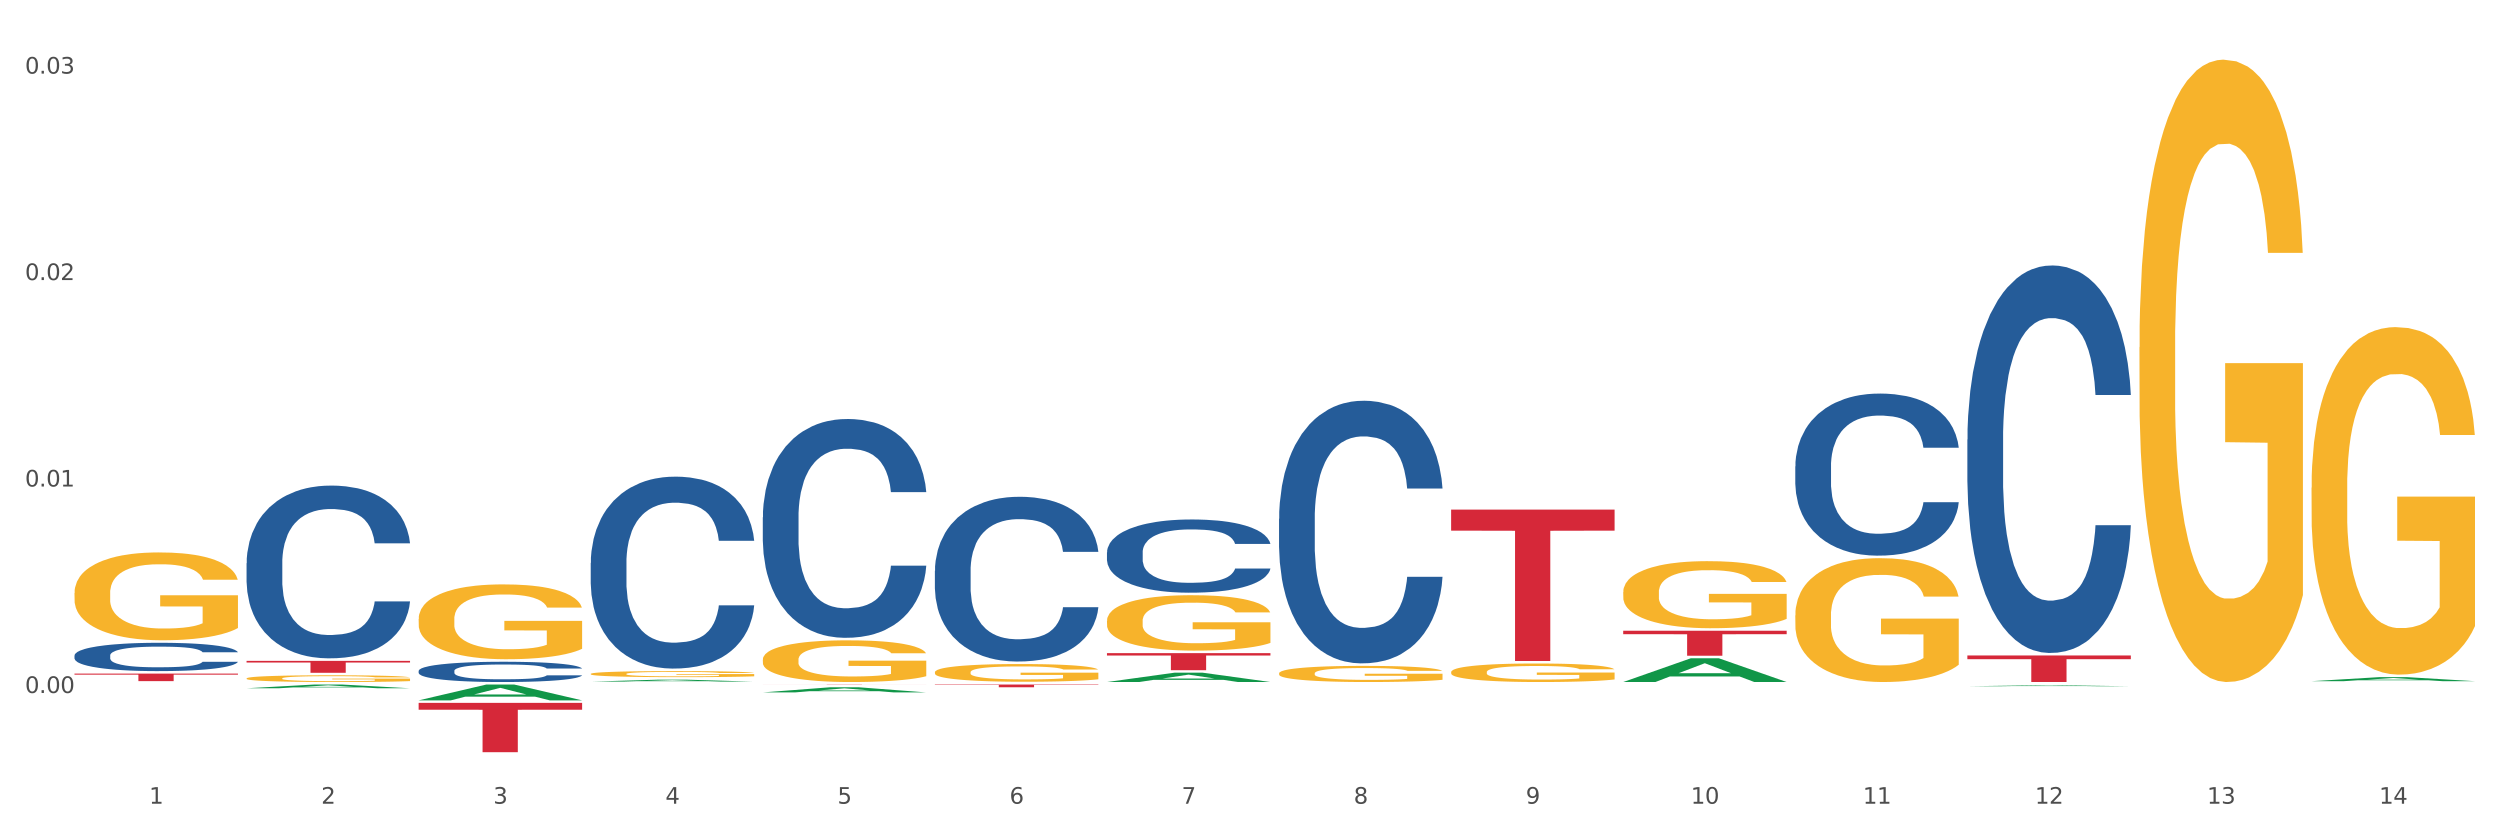 <?xml version="1.0" encoding="utf-8" standalone="no"?>
<!DOCTYPE svg PUBLIC "-//W3C//DTD SVG 1.1//EN"
  "http://www.w3.org/Graphics/SVG/1.1/DTD/svg11.dtd">
<svg xmlns:xlink="http://www.w3.org/1999/xlink" width="1080pt" height="360pt" viewBox="0 0 1080 360" xmlns="http://www.w3.org/2000/svg" version="1.1">
 <rect x="0" y="0" width="1080" height="360" fill="#333333" stroke="none"/>
 <defs>
  <style type="text/css">*{stroke-linejoin: round; stroke-linecap: butt}</style>
 </defs>
 <g id="figure_1">
  <g id="patch_1">
   <path d="M 0 360 
L 1080 360 
L 1080 0 
L 0 0 
z
" style="fill: #ffffff; stroke: #ffffff; stroke-linejoin: miter"/>
  </g>
  <g id="axes_1">
   <g id="matplotlib.axis_1">
    <g id="xtick_1">
     <g id="text_1">
      <!-- 1 -->
      <g style="fill: #4d4d4d" transform="translate(64.432 347.204) scale(0.096 -0.096)">
       <defs>
        <path id="DejaVuSans-31" d="M 794 531 
L 1825 531 
L 1825 4091 
L 703 3866 
L 703 4441 
L 1819 4666 
L 2450 4666 
L 2450 531 
L 3481 531 
L 3481 0 
L 794 0 
L 794 531 
z
" transform="scale(0.016)"/>
       </defs>
       <use xlink:href="#DejaVuSans-31"/>
      </g>
     </g>
    </g>
    <g id="xtick_2">
     <g id="text_2">
      <!-- 2 -->
      <g style="fill: #4d4d4d" transform="translate(138.771 347.204) scale(0.096 -0.096)">
       <defs>
        <path id="DejaVuSans-32" d="M 1228 531 
L 3431 531 
L 3431 0 
L 469 0 
L 469 531 
Q 828 903 1448 1529 
Q 2069 2156 2228 2338 
Q 2531 2678 2651 2914 
Q 2772 3150 2772 3378 
Q 2772 3750 2511 3984 
Q 2250 4219 1831 4219 
Q 1534 4219 1204 4116 
Q 875 4013 500 3803 
L 500 4441 
Q 881 4594 1212 4672 
Q 1544 4750 1819 4750 
Q 2544 4750 2975 4387 
Q 3406 4025 3406 3419 
Q 3406 3131 3298 2873 
Q 3191 2616 2906 2266 
Q 2828 2175 2409 1742 
Q 1991 1309 1228 531 
z
" transform="scale(0.016)"/>
       </defs>
       <use xlink:href="#DejaVuSans-32"/>
      </g>
     </g>
    </g>
    <g id="xtick_3">
     <g id="text_3">
      <!-- 3 -->
      <g style="fill: #4d4d4d" transform="translate(213.109 347.204) scale(0.096 -0.096)">
       <defs>
        <path id="DejaVuSans-33" d="M 2597 2516 
Q 3050 2419 3304 2112 
Q 3559 1806 3559 1356 
Q 3559 666 3084 287 
Q 2609 -91 1734 -91 
Q 1441 -91 1130 -33 
Q 819 25 488 141 
L 488 750 
Q 750 597 1062 519 
Q 1375 441 1716 441 
Q 2309 441 2620 675 
Q 2931 909 2931 1356 
Q 2931 1769 2642 2001 
Q 2353 2234 1838 2234 
L 1294 2234 
L 1294 2753 
L 1863 2753 
Q 2328 2753 2575 2939 
Q 2822 3125 2822 3475 
Q 2822 3834 2567 4026 
Q 2313 4219 1838 4219 
Q 1578 4219 1281 4162 
Q 984 4106 628 3988 
L 628 4550 
Q 988 4650 1302 4700 
Q 1616 4750 1894 4750 
Q 2613 4750 3031 4423 
Q 3450 4097 3450 3541 
Q 3450 3153 3228 2886 
Q 3006 2619 2597 2516 
z
" transform="scale(0.016)"/>
       </defs>
       <use xlink:href="#DejaVuSans-33"/>
      </g>
     </g>
    </g>
    <g id="xtick_4">
     <g id="text_4">
      <!-- 4 -->
      <g style="fill: #4d4d4d" transform="translate(287.448 347.204) scale(0.096 -0.096)">
       <defs>
        <path id="DejaVuSans-34" d="M 2419 4116 
L 825 1625 
L 2419 1625 
L 2419 4116 
z
M 2253 4666 
L 3047 4666 
L 3047 1625 
L 3713 1625 
L 3713 1100 
L 3047 1100 
L 3047 0 
L 2419 0 
L 2419 1100 
L 313 1100 
L 313 1709 
L 2253 4666 
z
" transform="scale(0.016)"/>
       </defs>
       <use xlink:href="#DejaVuSans-34"/>
      </g>
     </g>
    </g>
    <g id="xtick_5">
     <g id="text_5">
      <!-- 5 -->
      <g style="fill: #4d4d4d" transform="translate(361.787 347.204) scale(0.096 -0.096)">
       <defs>
        <path id="DejaVuSans-35" d="M 691 4666 
L 3169 4666 
L 3169 4134 
L 1269 4134 
L 1269 2991 
Q 1406 3038 1543 3061 
Q 1681 3084 1819 3084 
Q 2600 3084 3056 2656 
Q 3513 2228 3513 1497 
Q 3513 744 3044 326 
Q 2575 -91 1722 -91 
Q 1428 -91 1123 -41 
Q 819 9 494 109 
L 494 744 
Q 775 591 1075 516 
Q 1375 441 1709 441 
Q 2250 441 2565 725 
Q 2881 1009 2881 1497 
Q 2881 1984 2565 2268 
Q 2250 2553 1709 2553 
Q 1456 2553 1204 2497 
Q 953 2441 691 2322 
L 691 4666 
z
" transform="scale(0.016)"/>
       </defs>
       <use xlink:href="#DejaVuSans-35"/>
      </g>
     </g>
    </g>
    <g id="xtick_6">
     <g id="text_6">
      <!-- 6 -->
      <g style="fill: #4d4d4d" transform="translate(436.125 347.204) scale(0.096 -0.096)">
       <defs>
        <path id="DejaVuSans-36" d="M 2113 2584 
Q 1688 2584 1439 2293 
Q 1191 2003 1191 1497 
Q 1191 994 1439 701 
Q 1688 409 2113 409 
Q 2538 409 2786 701 
Q 3034 994 3034 1497 
Q 3034 2003 2786 2293 
Q 2538 2584 2113 2584 
z
M 3366 4563 
L 3366 3988 
Q 3128 4100 2886 4159 
Q 2644 4219 2406 4219 
Q 1781 4219 1451 3797 
Q 1122 3375 1075 2522 
Q 1259 2794 1537 2939 
Q 1816 3084 2150 3084 
Q 2853 3084 3261 2657 
Q 3669 2231 3669 1497 
Q 3669 778 3244 343 
Q 2819 -91 2113 -91 
Q 1303 -91 875 529 
Q 447 1150 447 2328 
Q 447 3434 972 4092 
Q 1497 4750 2381 4750 
Q 2619 4750 2861 4703 
Q 3103 4656 3366 4563 
z
" transform="scale(0.016)"/>
       </defs>
       <use xlink:href="#DejaVuSans-36"/>
      </g>
     </g>
    </g>
    <g id="xtick_7">
     <g id="text_7">
      <!-- 7 -->
      <g style="fill: #4d4d4d" transform="translate(510.464 347.204) scale(0.096 -0.096)">
       <defs>
        <path id="DejaVuSans-37" d="M 525 4666 
L 3525 4666 
L 3525 4397 
L 1831 0 
L 1172 0 
L 2766 4134 
L 525 4134 
L 525 4666 
z
" transform="scale(0.016)"/>
       </defs>
       <use xlink:href="#DejaVuSans-37"/>
      </g>
     </g>
    </g>
    <g id="xtick_8">
     <g id="text_8">
      <!-- 8 -->
      <g style="fill: #4d4d4d" transform="translate(584.803 347.204) scale(0.096 -0.096)">
       <defs>
        <path id="DejaVuSans-38" d="M 2034 2216 
Q 1584 2216 1326 1975 
Q 1069 1734 1069 1313 
Q 1069 891 1326 650 
Q 1584 409 2034 409 
Q 2484 409 2743 651 
Q 3003 894 3003 1313 
Q 3003 1734 2745 1975 
Q 2488 2216 2034 2216 
z
M 1403 2484 
Q 997 2584 770 2862 
Q 544 3141 544 3541 
Q 544 4100 942 4425 
Q 1341 4750 2034 4750 
Q 2731 4750 3128 4425 
Q 3525 4100 3525 3541 
Q 3525 3141 3298 2862 
Q 3072 2584 2669 2484 
Q 3125 2378 3379 2068 
Q 3634 1759 3634 1313 
Q 3634 634 3220 271 
Q 2806 -91 2034 -91 
Q 1263 -91 848 271 
Q 434 634 434 1313 
Q 434 1759 690 2068 
Q 947 2378 1403 2484 
z
M 1172 3481 
Q 1172 3119 1398 2916 
Q 1625 2713 2034 2713 
Q 2441 2713 2670 2916 
Q 2900 3119 2900 3481 
Q 2900 3844 2670 4047 
Q 2441 4250 2034 4250 
Q 1625 4250 1398 4047 
Q 1172 3844 1172 3481 
z
" transform="scale(0.016)"/>
       </defs>
       <use xlink:href="#DejaVuSans-38"/>
      </g>
     </g>
    </g>
    <g id="xtick_9">
     <g id="text_9">
      <!-- 9 -->
      <g style="fill: #4d4d4d" transform="translate(659.142 347.204) scale(0.096 -0.096)">
       <defs>
        <path id="DejaVuSans-39" d="M 703 97 
L 703 672 
Q 941 559 1184 500 
Q 1428 441 1663 441 
Q 2288 441 2617 861 
Q 2947 1281 2994 2138 
Q 2813 1869 2534 1725 
Q 2256 1581 1919 1581 
Q 1219 1581 811 2004 
Q 403 2428 403 3163 
Q 403 3881 828 4315 
Q 1253 4750 1959 4750 
Q 2769 4750 3195 4129 
Q 3622 3509 3622 2328 
Q 3622 1225 3098 567 
Q 2575 -91 1691 -91 
Q 1453 -91 1209 -44 
Q 966 3 703 97 
z
M 1959 2075 
Q 2384 2075 2632 2365 
Q 2881 2656 2881 3163 
Q 2881 3666 2632 3958 
Q 2384 4250 1959 4250 
Q 1534 4250 1286 3958 
Q 1038 3666 1038 3163 
Q 1038 2656 1286 2365 
Q 1534 2075 1959 2075 
z
" transform="scale(0.016)"/>
       </defs>
       <use xlink:href="#DejaVuSans-39"/>
      </g>
     </g>
    </g>
    <g id="xtick_10">
     <g id="text_10">
      <!-- 10 -->
      <g style="fill: #4d4d4d" transform="translate(730.426 347.204) scale(0.096 -0.096)">
       <defs>
        <path id="DejaVuSans-30" d="M 2034 4250 
Q 1547 4250 1301 3770 
Q 1056 3291 1056 2328 
Q 1056 1369 1301 889 
Q 1547 409 2034 409 
Q 2525 409 2770 889 
Q 3016 1369 3016 2328 
Q 3016 3291 2770 3770 
Q 2525 4250 2034 4250 
z
M 2034 4750 
Q 2819 4750 3233 4129 
Q 3647 3509 3647 2328 
Q 3647 1150 3233 529 
Q 2819 -91 2034 -91 
Q 1250 -91 836 529 
Q 422 1150 422 2328 
Q 422 3509 836 4129 
Q 1250 4750 2034 4750 
z
" transform="scale(0.016)"/>
       </defs>
       <use xlink:href="#DejaVuSans-31"/>
       <use xlink:href="#DejaVuSans-30" transform="translate(63.623 0)"/>
      </g>
     </g>
    </g>
    <g id="xtick_11">
     <g id="text_11">
      <!-- 11 -->
      <g style="fill: #4d4d4d" transform="translate(804.765 347.204) scale(0.096 -0.096)">
       <use xlink:href="#DejaVuSans-31"/>
       <use xlink:href="#DejaVuSans-31" transform="translate(63.623 0)"/>
      </g>
     </g>
    </g>
    <g id="xtick_12">
     <g id="text_12">
      <!-- 12 -->
      <g style="fill: #4d4d4d" transform="translate(879.104 347.204) scale(0.096 -0.096)">
       <use xlink:href="#DejaVuSans-31"/>
       <use xlink:href="#DejaVuSans-32" transform="translate(63.623 0)"/>
      </g>
     </g>
    </g>
    <g id="xtick_13">
     <g id="text_13">
      <!-- 13 -->
      <g style="fill: #4d4d4d" transform="translate(953.442 347.204) scale(0.096 -0.096)">
       <use xlink:href="#DejaVuSans-31"/>
       <use xlink:href="#DejaVuSans-33" transform="translate(63.623 0)"/>
      </g>
     </g>
    </g>
    <g id="xtick_14">
     <g id="text_14">
      <!-- 14 -->
      <g style="fill: #4d4d4d" transform="translate(1027.781 347.204) scale(0.096 -0.096)">
       <use xlink:href="#DejaVuSans-31"/>
       <use xlink:href="#DejaVuSans-34" transform="translate(63.623 0)"/>
      </g>
     </g>
    </g>
    <g id="xtick_15"/>
    <g id="xtick_16"/>
    <g id="xtick_17"/>
    <g id="xtick_18"/>
    <g id="xtick_19"/>
    <g id="xtick_20"/>
    <g id="xtick_21"/>
    <g id="xtick_22"/>
    <g id="xtick_23"/>
    <g id="xtick_24"/>
    <g id="xtick_25"/>
    <g id="xtick_26"/>
    <g id="xtick_27"/>
   </g>
   <g id="matplotlib.axis_2">
    <g id="ytick_1">
     <g id="text_15">
      <!-- 0.00 -->
      <g style="fill: #4d4d4d" transform="translate(10.8 299.366) scale(0.096 -0.096)">
       <defs>
        <path id="DejaVuSans-2e" d="M 684 794 
L 1344 794 
L 1344 0 
L 684 0 
L 684 794 
z
" transform="scale(0.016)"/>
       </defs>
       <use xlink:href="#DejaVuSans-30"/>
       <use xlink:href="#DejaVuSans-2e" transform="translate(63.623 0)"/>
       <use xlink:href="#DejaVuSans-30" transform="translate(95.41 0)"/>
       <use xlink:href="#DejaVuSans-30" transform="translate(159.033 0)"/>
      </g>
     </g>
    </g>
    <g id="ytick_2">
     <g id="text_16">
      <!-- 0.01 -->
      <g style="fill: #4d4d4d" transform="translate(10.8 210.179) scale(0.096 -0.096)">
       <use xlink:href="#DejaVuSans-30"/>
       <use xlink:href="#DejaVuSans-2e" transform="translate(63.623 0)"/>
       <use xlink:href="#DejaVuSans-30" transform="translate(95.41 0)"/>
       <use xlink:href="#DejaVuSans-31" transform="translate(159.033 0)"/>
      </g>
     </g>
    </g>
    <g id="ytick_3">
     <g id="text_17">
      <!-- 0.02 -->
      <g style="fill: #4d4d4d" transform="translate(10.8 120.992) scale(0.096 -0.096)">
       <use xlink:href="#DejaVuSans-30"/>
       <use xlink:href="#DejaVuSans-2e" transform="translate(63.623 0)"/>
       <use xlink:href="#DejaVuSans-30" transform="translate(95.41 0)"/>
       <use xlink:href="#DejaVuSans-32" transform="translate(159.033 0)"/>
      </g>
     </g>
    </g>
    <g id="ytick_4">
     <g id="text_18">
      <!-- 0.03 -->
      <g style="fill: #4d4d4d" transform="translate(10.8 31.806) scale(0.096 -0.096)">
       <use xlink:href="#DejaVuSans-30"/>
       <use xlink:href="#DejaVuSans-2e" transform="translate(63.623 0)"/>
       <use xlink:href="#DejaVuSans-30" transform="translate(95.41 0)"/>
       <use xlink:href="#DejaVuSans-33" transform="translate(159.033 0)"/>
      </g>
     </g>
    </g>
    <g id="ytick_5"/>
    <g id="ytick_6"/>
    <g id="ytick_7"/>
   </g>
   <g id="PolyCollection_1">
    <path d="M 106.514 297.333 
L 106.587 297.331 
L 135.709 295.72 
L 147.795 295.718 
L 177.135 297.336 
L 163.157 297.336 
L 156.823 296.959 
L 126.754 296.959 
L 126.535 296.965 
L 120.42 297.336 
L 106.514 297.336 
L 106.514 297.333 
L 130.54 296.734 
L 153.037 296.733 
L 141.897 296.063 
L 141.752 296.06 
L 141.606 296.065 
L 130.467 296.733 
L 130.54 296.734 
L 106.514 297.333 
z
" clip-path="url(#pbf4eb6c493)" style="fill: #109648"/>
    <path d="M 626.885 220.143 
L 697.506 220.143 
L 697.506 229.233 
L 669.726 229.294 
L 669.726 285.554 
L 654.497 285.554 
L 654.497 229.294 
L 626.885 229.233 
L 626.885 220.204 
L 626.885 220.143 
z
" clip-path="url(#pbf4eb6c493)" style="fill: #d62839"/>
    <path d="M 478.207 282.158 
L 548.829 282.158 
L 548.829 283.18 
L 521.049 283.187 
L 521.049 289.514 
L 505.82 289.514 
L 505.82 283.187 
L 478.207 283.18 
L 478.207 282.165 
L 478.207 282.158 
z
" clip-path="url(#pbf4eb6c493)" style="fill: #d62839"/>
    <path d="M 403.869 295.718 
L 474.49 295.718 
L 474.49 295.882 
L 446.71 295.883 
L 446.71 296.898 
L 431.481 296.898 
L 431.481 295.883 
L 403.869 295.882 
L 403.869 295.719 
L 403.869 295.718 
z
" clip-path="url(#pbf4eb6c493)" style="fill: #d62839"/>
    <path d="M 329.53 295.718 
L 400.152 295.718 
L 400.152 295.731 
L 372.371 295.731 
L 372.371 295.81 
L 357.143 295.81 
L 357.143 295.731 
L 329.53 295.731 
L 329.53 295.718 
L 329.53 295.718 
z
" clip-path="url(#pbf4eb6c493)" style="fill: #d62839"/>
    <path d="M 180.852 303.639 
L 251.474 303.639 
L 251.474 306.601 
L 223.694 306.621 
L 223.694 324.95 
L 208.465 324.95 
L 208.465 306.621 
L 180.852 306.601 
L 180.852 303.659 
L 180.852 303.639 
z
" clip-path="url(#pbf4eb6c493)" style="fill: #d62839"/>
    <path d="M 106.514 285.487 
L 177.135 285.487 
L 177.135 286.203 
L 149.355 286.208 
L 149.355 290.639 
L 134.126 290.639 
L 134.126 286.208 
L 106.514 286.203 
L 106.514 285.492 
L 106.514 285.487 
z
" clip-path="url(#pbf4eb6c493)" style="fill: #d62839"/>
    <path d="M 32.175 290.999 
L 102.797 290.999 
L 102.797 291.452 
L 75.017 291.455 
L 75.017 294.259 
L 59.788 294.259 
L 59.788 291.455 
L 32.175 291.452 
L 32.175 291.002 
L 32.175 290.999 
z
" clip-path="url(#pbf4eb6c493)" style="fill: #d62839"/>
    <path d="M 32.175 283.181 
L 32.258 283.17 
L 32.258 282.857 
L 32.509 282.432 
L 33.427 281.65 
L 34.596 281.058 
L 36.599 280.365 
L 37.684 280.074 
L 39.104 279.75 
L 42.025 279.225 
L 45.364 278.778 
L 47.702 278.532 
L 49.455 278.376 
L 53.378 278.096 
L 55.632 277.973 
L 57.969 277.873 
L 59.973 277.806 
L 63.312 277.728 
L 65.983 277.694 
L 69.072 277.683 
L 71.66 277.694 
L 75.082 277.739 
L 80.091 277.873 
L 82.011 277.951 
L 84.599 278.085 
L 87.27 278.264 
L 89.44 278.443 
L 91.945 278.7 
L 94.533 279.035 
L 97.037 279.46 
L 98.79 279.851 
L 100.209 280.264 
L 101.461 280.767 
L 102.379 281.315 
L 102.797 281.773 
L 87.52 281.773 
L 87.103 281.359 
L 86.268 280.912 
L 85.434 280.611 
L 84.515 280.365 
L 83.096 280.085 
L 81.844 279.907 
L 79.757 279.694 
L 77.837 279.56 
L 76.251 279.482 
L 74.331 279.415 
L 70.241 279.348 
L 67.319 279.348 
L 65.482 279.37 
L 63.229 279.426 
L 61.309 279.504 
L 59.055 279.638 
L 57.302 279.784 
L 55.549 279.974 
L 54.547 280.108 
L 53.044 280.354 
L 52.043 280.555 
L 50.707 280.901 
L 49.956 281.147 
L 48.62 281.784 
L 48.036 282.253 
L 47.785 282.577 
L 47.618 282.935 
L 47.618 284.678 
L 48.119 285.46 
L 48.537 285.796 
L 49.204 286.176 
L 50.457 286.667 
L 52.293 287.148 
L 54.213 287.494 
L 55.799 287.707 
L 57.302 287.863 
L 58.804 287.986 
L 60.641 288.098 
L 62.143 288.165 
L 64.397 288.232 
L 67.069 288.265 
L 69.155 288.265 
L 73.413 288.209 
L 75.333 288.153 
L 77.169 288.075 
L 79.173 287.952 
L 80.759 287.818 
L 81.677 287.718 
L 83.18 287.505 
L 84.348 287.282 
L 85.35 287.025 
L 86.018 286.801 
L 86.769 286.466 
L 87.353 286.086 
L 87.52 285.885 
L 102.797 285.885 
L 102.463 286.287 
L 101.879 286.678 
L 100.71 287.204 
L 99.792 287.505 
L 98.372 287.874 
L 96.87 288.187 
L 94.783 288.533 
L 92.863 288.79 
L 90.86 289.014 
L 88.689 289.215 
L 84.766 289.494 
L 83.347 289.573 
L 80.341 289.707 
L 78.004 289.785 
L 74.581 289.863 
L 71.075 289.908 
L 67.402 289.919 
L 64.147 289.897 
L 60.557 289.83 
L 58.303 289.763 
L 55.799 289.662 
L 52.877 289.506 
L 50.123 289.316 
L 47.535 289.092 
L 45.114 288.835 
L 42.86 288.545 
L 39.938 288.064 
L 37.768 287.595 
L 36.182 287.159 
L 35.097 286.79 
L 34.011 286.321 
L 33.427 285.997 
L 32.509 285.215 
L 32.175 284.488 
L 32.175 283.181 
z
" clip-path="url(#pbf4eb6c493)" style="fill: #255c99"/>
    <path d="M 106.514 243.304 
L 106.597 243.236 
L 106.597 241.328 
L 106.848 238.737 
L 107.766 233.966 
L 108.935 230.353 
L 110.938 226.127 
L 112.023 224.355 
L 113.442 222.378 
L 116.364 219.174 
L 119.703 216.448 
L 122.04 214.948 
L 123.794 213.994 
L 127.717 212.29 
L 129.971 211.54 
L 132.308 210.927 
L 134.312 210.518 
L 137.651 210.04 
L 140.322 209.836 
L 143.411 209.768 
L 145.998 209.836 
L 149.421 210.109 
L 154.43 210.927 
L 156.35 211.404 
L 158.937 212.222 
L 161.609 213.312 
L 163.779 214.403 
L 166.283 215.971 
L 168.871 218.016 
L 171.376 220.606 
L 173.129 222.992 
L 174.548 225.514 
L 175.8 228.581 
L 176.718 231.921 
L 177.135 234.716 
L 161.859 234.716 
L 161.442 232.194 
L 160.607 229.467 
L 159.772 227.627 
L 158.854 226.127 
L 157.435 224.423 
L 156.183 223.332 
L 154.096 222.037 
L 152.176 221.219 
L 150.59 220.742 
L 148.67 220.333 
L 144.579 219.924 
L 141.658 219.924 
L 139.821 220.06 
L 137.567 220.401 
L 135.647 220.878 
L 133.393 221.696 
L 131.64 222.583 
L 129.887 223.741 
L 128.886 224.559 
L 127.383 226.059 
L 126.381 227.286 
L 125.046 229.399 
L 124.294 230.898 
L 122.959 234.784 
L 122.374 237.647 
L 122.124 239.623 
L 121.957 241.805 
L 121.957 252.438 
L 122.458 257.21 
L 122.875 259.255 
L 123.543 261.572 
L 124.795 264.571 
L 126.632 267.502 
L 128.552 269.615 
L 130.138 270.911 
L 131.64 271.865 
L 133.143 272.615 
L 134.979 273.296 
L 136.482 273.705 
L 138.736 274.114 
L 141.407 274.319 
L 143.494 274.319 
L 147.751 273.978 
L 149.671 273.637 
L 151.508 273.16 
L 153.511 272.41 
L 155.097 271.592 
L 156.016 270.979 
L 157.518 269.684 
L 158.687 268.32 
L 159.689 266.753 
L 160.357 265.389 
L 161.108 263.344 
L 161.692 261.027 
L 161.859 259.8 
L 177.135 259.8 
L 176.802 262.254 
L 176.217 264.64 
L 175.049 267.843 
L 174.13 269.684 
L 172.711 271.933 
L 171.209 273.842 
L 169.122 275.955 
L 167.202 277.522 
L 165.198 278.886 
L 163.028 280.113 
L 159.104 281.817 
L 157.685 282.294 
L 154.68 283.112 
L 152.343 283.589 
L 148.92 284.066 
L 145.414 284.339 
L 141.741 284.407 
L 138.486 284.271 
L 134.896 283.862 
L 132.642 283.453 
L 130.138 282.839 
L 127.216 281.885 
L 124.461 280.726 
L 121.874 279.363 
L 119.453 277.795 
L 117.199 276.023 
L 114.277 273.092 
L 112.107 270.229 
L 110.521 267.571 
L 109.435 265.321 
L 108.35 262.458 
L 107.766 260.482 
L 106.848 255.71 
L 106.514 251.279 
L 106.514 243.304 
z
" clip-path="url(#pbf4eb6c493)" style="fill: #255c99"/>
    <path d="M 180.852 289.814 
L 180.936 289.806 
L 180.936 289.582 
L 181.186 289.278 
L 182.105 288.718 
L 183.273 288.294 
L 185.277 287.798 
L 186.362 287.59 
L 187.781 287.358 
L 190.703 286.982 
L 194.042 286.662 
L 196.379 286.486 
L 198.132 286.374 
L 202.056 286.174 
L 204.31 286.086 
L 206.647 286.014 
L 208.65 285.966 
L 211.989 285.91 
L 214.661 285.886 
L 217.749 285.878 
L 220.337 285.886 
L 223.76 285.918 
L 228.768 286.014 
L 230.688 286.07 
L 233.276 286.166 
L 235.947 286.294 
L 238.118 286.422 
L 240.622 286.606 
L 243.21 286.846 
L 245.714 287.15 
L 247.467 287.43 
L 248.886 287.726 
L 250.139 288.086 
L 251.057 288.478 
L 251.474 288.806 
L 236.198 288.806 
L 235.78 288.51 
L 234.946 288.19 
L 234.111 287.974 
L 233.193 287.798 
L 231.774 287.598 
L 230.521 287.47 
L 228.434 287.318 
L 226.514 287.222 
L 224.928 287.166 
L 223.008 287.118 
L 218.918 287.07 
L 215.996 287.07 
L 214.16 287.086 
L 211.906 287.126 
L 209.986 287.182 
L 207.732 287.278 
L 205.979 287.382 
L 204.226 287.518 
L 203.224 287.614 
L 201.722 287.79 
L 200.72 287.934 
L 199.384 288.182 
L 198.633 288.358 
L 197.297 288.814 
L 196.713 289.15 
L 196.463 289.382 
L 196.296 289.638 
L 196.296 290.886 
L 196.797 291.446 
L 197.214 291.686 
L 197.882 291.958 
L 199.134 292.31 
L 200.97 292.654 
L 202.89 292.902 
L 204.476 293.054 
L 205.979 293.166 
L 207.482 293.254 
L 209.318 293.334 
L 210.821 293.382 
L 213.075 293.43 
L 215.746 293.454 
L 217.833 293.454 
L 222.09 293.414 
L 224.01 293.374 
L 225.847 293.318 
L 227.85 293.23 
L 229.436 293.134 
L 230.354 293.062 
L 231.857 292.91 
L 233.026 292.75 
L 234.027 292.566 
L 234.695 292.406 
L 235.447 292.166 
L 236.031 291.894 
L 236.198 291.75 
L 251.474 291.75 
L 251.14 292.038 
L 250.556 292.318 
L 249.387 292.694 
L 248.469 292.91 
L 247.05 293.174 
L 245.547 293.398 
L 243.46 293.646 
L 241.54 293.83 
L 239.537 293.99 
L 237.367 294.134 
L 233.443 294.334 
L 232.024 294.39 
L 229.019 294.486 
L 226.681 294.542 
L 223.259 294.598 
L 219.753 294.63 
L 216.08 294.638 
L 212.824 294.622 
L 209.235 294.574 
L 206.981 294.526 
L 204.476 294.454 
L 201.555 294.342 
L 198.8 294.206 
L 196.212 294.046 
L 193.791 293.862 
L 191.538 293.654 
L 188.616 293.31 
L 186.445 292.974 
L 184.859 292.662 
L 183.774 292.398 
L 182.689 292.062 
L 182.105 291.83 
L 181.186 291.27 
L 180.852 290.75 
L 180.852 289.814 
z
" clip-path="url(#pbf4eb6c493)" style="fill: #255c99"/>
    <path d="M 255.191 243.167 
L 255.275 243.092 
L 255.275 240.971 
L 255.525 238.094 
L 256.443 232.793 
L 257.612 228.78 
L 259.615 224.085 
L 260.701 222.116 
L 262.12 219.92 
L 265.041 216.361 
L 268.381 213.332 
L 270.718 211.666 
L 272.471 210.606 
L 276.394 208.712 
L 278.648 207.879 
L 280.986 207.198 
L 282.989 206.744 
L 286.328 206.213 
L 288.999 205.986 
L 292.088 205.911 
L 294.676 205.986 
L 298.098 206.289 
L 303.107 207.198 
L 305.027 207.728 
L 307.615 208.637 
L 310.286 209.848 
L 312.457 211.06 
L 314.961 212.802 
L 317.549 215.073 
L 320.053 217.951 
L 321.806 220.601 
L 323.225 223.403 
L 324.477 226.811 
L 325.396 230.521 
L 325.813 233.626 
L 310.537 233.626 
L 310.119 230.824 
L 309.284 227.795 
L 308.45 225.751 
L 307.531 224.085 
L 306.112 222.191 
L 304.86 220.98 
L 302.773 219.541 
L 300.853 218.632 
L 299.267 218.102 
L 297.347 217.648 
L 293.257 217.194 
L 290.335 217.194 
L 288.499 217.345 
L 286.245 217.724 
L 284.325 218.254 
L 282.071 219.162 
L 280.318 220.147 
L 278.565 221.434 
L 277.563 222.343 
L 276.06 224.009 
L 275.059 225.372 
L 273.723 227.719 
L 272.972 229.385 
L 271.636 233.702 
L 271.052 236.882 
L 270.801 239.078 
L 270.634 241.501 
L 270.634 253.315 
L 271.135 258.615 
L 271.553 260.887 
L 272.22 263.462 
L 273.473 266.794 
L 275.309 270.05 
L 277.229 272.397 
L 278.815 273.836 
L 280.318 274.896 
L 281.82 275.729 
L 283.657 276.487 
L 285.159 276.941 
L 287.413 277.395 
L 290.085 277.622 
L 292.172 277.622 
L 296.429 277.244 
L 298.349 276.865 
L 300.185 276.335 
L 302.189 275.502 
L 303.775 274.593 
L 304.693 273.912 
L 306.196 272.473 
L 307.364 270.959 
L 308.366 269.217 
L 309.034 267.702 
L 309.785 265.431 
L 310.37 262.856 
L 310.537 261.493 
L 325.813 261.493 
L 325.479 264.219 
L 324.895 266.869 
L 323.726 270.429 
L 322.808 272.473 
L 321.389 274.972 
L 319.886 277.092 
L 317.799 279.44 
L 315.879 281.181 
L 313.876 282.696 
L 311.705 284.059 
L 307.782 285.952 
L 306.363 286.482 
L 303.358 287.391 
L 301.02 287.921 
L 297.598 288.451 
L 294.092 288.754 
L 290.419 288.83 
L 287.163 288.678 
L 283.573 288.224 
L 281.32 287.77 
L 278.815 287.088 
L 275.893 286.028 
L 273.139 284.741 
L 270.551 283.226 
L 268.13 281.484 
L 265.876 279.516 
L 262.955 276.259 
L 260.784 273.079 
L 259.198 270.126 
L 258.113 267.627 
L 257.028 264.446 
L 256.443 262.25 
L 255.525 256.949 
L 255.191 252.027 
L 255.191 243.167 
z
" clip-path="url(#pbf4eb6c493)" style="fill: #255c99"/>
    <path d="M 329.53 223.482 
L 329.613 223.396 
L 329.613 220.978 
L 329.864 217.698 
L 330.782 211.654 
L 331.951 207.079 
L 333.954 201.726 
L 335.039 199.481 
L 336.458 196.978 
L 339.38 192.92 
L 342.719 189.467 
L 345.057 187.567 
L 346.81 186.359 
L 350.733 184.201 
L 352.987 183.251 
L 355.324 182.474 
L 357.328 181.956 
L 360.667 181.352 
L 363.338 181.093 
L 366.427 181.006 
L 369.015 181.093 
L 372.437 181.438 
L 377.446 182.474 
L 379.366 183.078 
L 381.954 184.114 
L 384.625 185.496 
L 386.795 186.877 
L 389.3 188.862 
L 391.887 191.452 
L 394.392 194.733 
L 396.145 197.755 
L 397.564 200.949 
L 398.816 204.834 
L 399.734 209.064 
L 400.152 212.604 
L 384.875 212.604 
L 384.458 209.41 
L 383.623 205.956 
L 382.788 203.625 
L 381.87 201.726 
L 380.451 199.568 
L 379.199 198.186 
L 377.112 196.546 
L 375.192 195.51 
L 373.606 194.906 
L 371.686 194.388 
L 367.595 193.87 
L 364.674 193.87 
L 362.837 194.042 
L 360.583 194.474 
L 358.663 195.078 
L 356.41 196.114 
L 354.656 197.237 
L 352.903 198.704 
L 351.902 199.74 
L 350.399 201.64 
L 349.397 203.194 
L 348.062 205.87 
L 347.31 207.769 
L 345.975 212.69 
L 345.391 216.316 
L 345.14 218.82 
L 344.973 221.583 
L 344.973 235.05 
L 345.474 241.094 
L 345.891 243.684 
L 346.559 246.619 
L 347.811 250.418 
L 349.648 254.13 
L 351.568 256.806 
L 353.154 258.447 
L 354.656 259.655 
L 356.159 260.605 
L 357.996 261.468 
L 359.498 261.986 
L 361.752 262.504 
L 364.423 262.763 
L 366.51 262.763 
L 370.768 262.331 
L 372.688 261.9 
L 374.524 261.296 
L 376.528 260.346 
L 378.114 259.31 
L 379.032 258.533 
L 380.534 256.893 
L 381.703 255.166 
L 382.705 253.18 
L 383.373 251.454 
L 384.124 248.864 
L 384.708 245.928 
L 384.875 244.374 
L 400.152 244.374 
L 399.818 247.482 
L 399.233 250.504 
L 398.065 254.562 
L 397.146 256.893 
L 395.727 259.742 
L 394.225 262.159 
L 392.138 264.835 
L 390.218 266.821 
L 388.214 268.547 
L 386.044 270.101 
L 382.121 272.26 
L 380.701 272.864 
L 377.696 273.9 
L 375.359 274.504 
L 371.936 275.109 
L 368.43 275.454 
L 364.757 275.54 
L 361.502 275.368 
L 357.912 274.85 
L 355.658 274.332 
L 353.154 273.555 
L 350.232 272.346 
L 347.477 270.878 
L 344.89 269.152 
L 342.469 267.166 
L 340.215 264.921 
L 337.293 261.209 
L 335.123 257.583 
L 333.537 254.216 
L 332.452 251.367 
L 331.366 247.741 
L 330.782 245.238 
L 329.864 239.194 
L 329.53 233.583 
L 329.53 223.482 
z
" clip-path="url(#pbf4eb6c493)" style="fill: #255c99"/>
    <path d="M 403.869 246.587 
L 403.952 246.522 
L 403.952 244.702 
L 404.202 242.232 
L 405.121 237.682 
L 406.289 234.236 
L 408.293 230.206 
L 409.378 228.516 
L 410.797 226.631 
L 413.719 223.576 
L 417.058 220.976 
L 419.395 219.545 
L 421.148 218.635 
L 425.072 217.01 
L 427.326 216.295 
L 429.663 215.71 
L 431.666 215.32 
L 435.006 214.865 
L 437.677 214.67 
L 440.766 214.605 
L 443.353 214.67 
L 446.776 214.93 
L 451.785 215.71 
L 453.704 216.165 
L 456.292 216.945 
L 458.964 217.985 
L 461.134 219.025 
L 463.638 220.521 
L 466.226 222.471 
L 468.73 224.941 
L 470.483 227.216 
L 471.903 229.621 
L 473.155 232.546 
L 474.073 235.732 
L 474.49 238.397 
L 459.214 238.397 
L 458.797 235.992 
L 457.962 233.391 
L 457.127 231.636 
L 456.209 230.206 
L 454.79 228.581 
L 453.538 227.541 
L 451.451 226.306 
L 449.531 225.526 
L 447.945 225.071 
L 446.025 224.681 
L 441.934 224.291 
L 439.012 224.291 
L 437.176 224.421 
L 434.922 224.746 
L 433.002 225.201 
L 430.748 225.981 
L 428.995 226.826 
L 427.242 227.931 
L 426.24 228.711 
L 424.738 230.141 
L 423.736 231.311 
L 422.401 233.326 
L 421.649 234.756 
L 420.314 238.462 
L 419.729 241.192 
L 419.479 243.077 
L 419.312 245.157 
L 419.312 255.298 
L 419.813 259.848 
L 420.23 261.798 
L 420.898 264.008 
L 422.15 266.869 
L 423.987 269.664 
L 425.907 271.679 
L 427.493 272.914 
L 428.995 273.824 
L 430.498 274.539 
L 432.334 275.189 
L 433.837 275.579 
L 436.091 275.969 
L 438.762 276.164 
L 440.849 276.164 
L 445.106 275.839 
L 447.026 275.514 
L 448.863 275.059 
L 450.866 274.344 
L 452.452 273.564 
L 453.371 272.979 
L 454.873 271.744 
L 456.042 270.444 
L 457.044 268.949 
L 457.711 267.649 
L 458.463 265.698 
L 459.047 263.488 
L 459.214 262.318 
L 474.49 262.318 
L 474.156 264.658 
L 473.572 266.934 
L 472.403 269.989 
L 471.485 271.744 
L 470.066 273.889 
L 468.563 275.709 
L 466.477 277.724 
L 464.557 279.219 
L 462.553 280.519 
L 460.383 281.689 
L 456.459 283.315 
L 455.04 283.77 
L 452.035 284.55 
L 449.698 285.005 
L 446.275 285.46 
L 442.769 285.72 
L 439.096 285.785 
L 435.84 285.655 
L 432.251 285.265 
L 429.997 284.875 
L 427.493 284.29 
L 424.571 283.38 
L 421.816 282.274 
L 419.228 280.974 
L 416.808 279.479 
L 414.554 277.789 
L 411.632 274.994 
L 409.462 272.264 
L 407.875 269.729 
L 406.79 267.584 
L 405.705 264.853 
L 405.121 262.968 
L 404.202 258.418 
L 403.869 254.193 
L 403.869 246.587 
z
" clip-path="url(#pbf4eb6c493)" style="fill: #255c99"/>
    <path d="M 478.207 238.627 
L 478.291 238.598 
L 478.291 237.79 
L 478.541 236.692 
L 479.459 234.669 
L 480.628 233.138 
L 482.632 231.347 
L 483.717 230.596 
L 485.136 229.758 
L 488.058 228.4 
L 491.397 227.245 
L 493.734 226.609 
L 495.487 226.205 
L 499.41 225.483 
L 501.664 225.165 
L 504.002 224.905 
L 506.005 224.731 
L 509.344 224.529 
L 512.016 224.443 
L 515.104 224.414 
L 517.692 224.443 
L 521.115 224.558 
L 526.123 224.905 
L 528.043 225.107 
L 530.631 225.454 
L 533.302 225.916 
L 535.473 226.378 
L 537.977 227.043 
L 540.565 227.909 
L 543.069 229.007 
L 544.822 230.018 
L 546.241 231.087 
L 547.493 232.387 
L 548.412 233.803 
L 548.829 234.987 
L 533.553 234.987 
L 533.135 233.918 
L 532.301 232.763 
L 531.466 231.983 
L 530.548 231.347 
L 529.128 230.625 
L 527.876 230.163 
L 525.789 229.614 
L 523.869 229.267 
L 522.283 229.065 
L 520.363 228.892 
L 516.273 228.718 
L 513.351 228.718 
L 511.515 228.776 
L 509.261 228.92 
L 507.341 229.123 
L 505.087 229.469 
L 503.334 229.845 
L 501.581 230.336 
L 500.579 230.683 
L 499.077 231.318 
L 498.075 231.838 
L 496.739 232.734 
L 495.988 233.369 
L 494.652 235.016 
L 494.068 236.229 
L 493.818 237.067 
L 493.651 237.992 
L 493.651 242.498 
L 494.151 244.521 
L 494.569 245.387 
L 495.237 246.37 
L 496.489 247.641 
L 498.325 248.883 
L 500.245 249.779 
L 501.831 250.328 
L 503.334 250.732 
L 504.837 251.05 
L 506.673 251.339 
L 508.176 251.512 
L 510.429 251.685 
L 513.101 251.772 
L 515.188 251.772 
L 519.445 251.628 
L 521.365 251.483 
L 523.202 251.281 
L 525.205 250.963 
L 526.791 250.616 
L 527.709 250.356 
L 529.212 249.808 
L 530.381 249.23 
L 531.382 248.565 
L 532.05 247.987 
L 532.801 247.121 
L 533.386 246.139 
L 533.553 245.619 
L 548.829 245.619 
L 548.495 246.659 
L 547.911 247.67 
L 546.742 249.028 
L 545.824 249.808 
L 544.405 250.761 
L 542.902 251.57 
L 540.815 252.465 
L 538.895 253.13 
L 536.892 253.708 
L 534.721 254.228 
L 530.798 254.95 
L 529.379 255.152 
L 526.374 255.499 
L 524.036 255.701 
L 520.614 255.903 
L 517.108 256.019 
L 513.435 256.048 
L 510.179 255.99 
L 506.59 255.817 
L 504.336 255.643 
L 501.831 255.383 
L 498.91 254.979 
L 496.155 254.488 
L 493.567 253.91 
L 491.146 253.245 
L 488.892 252.494 
L 485.971 251.252 
L 483.8 250.039 
L 482.214 248.912 
L 481.129 247.959 
L 480.044 246.745 
L 479.459 245.907 
L 478.541 243.885 
L 478.207 242.007 
L 478.207 238.627 
z
" clip-path="url(#pbf4eb6c493)" style="fill: #255c99"/>
    <path d="M 552.546 224.098 
L 552.629 223.995 
L 552.629 221.094 
L 552.88 217.156 
L 553.798 209.903 
L 554.967 204.411 
L 556.97 197.987 
L 558.055 195.293 
L 559.475 192.288 
L 562.396 187.418 
L 565.735 183.273 
L 568.073 180.994 
L 569.826 179.543 
L 573.749 176.952 
L 576.003 175.813 
L 578.34 174.88 
L 580.344 174.258 
L 583.683 173.533 
L 586.354 173.222 
L 589.443 173.119 
L 592.031 173.222 
L 595.453 173.637 
L 600.462 174.88 
L 602.382 175.605 
L 604.97 176.849 
L 607.641 178.507 
L 609.811 180.165 
L 612.316 182.548 
L 614.903 185.656 
L 617.408 189.594 
L 619.161 193.22 
L 620.58 197.054 
L 621.832 201.717 
L 622.75 206.794 
L 623.168 211.043 
L 607.891 211.043 
L 607.474 207.209 
L 606.639 203.064 
L 605.804 200.266 
L 604.886 197.987 
L 603.467 195.396 
L 602.215 193.739 
L 600.128 191.77 
L 598.208 190.526 
L 596.622 189.801 
L 594.702 189.179 
L 590.612 188.558 
L 587.69 188.558 
L 585.853 188.765 
L 583.6 189.283 
L 581.68 190.008 
L 579.426 191.252 
L 577.673 192.599 
L 575.92 194.36 
L 574.918 195.604 
L 573.415 197.883 
L 572.414 199.748 
L 571.078 202.96 
L 570.327 205.24 
L 568.991 211.146 
L 568.407 215.498 
L 568.156 218.503 
L 567.989 221.819 
L 567.989 237.983 
L 568.49 245.236 
L 568.908 248.345 
L 569.575 251.868 
L 570.827 256.427 
L 572.664 260.883 
L 574.584 264.095 
L 576.17 266.064 
L 577.673 267.514 
L 579.175 268.654 
L 581.012 269.69 
L 582.514 270.312 
L 584.768 270.934 
L 587.439 271.244 
L 589.526 271.244 
L 593.784 270.726 
L 595.704 270.208 
L 597.54 269.483 
L 599.544 268.343 
L 601.13 267.1 
L 602.048 266.167 
L 603.551 264.198 
L 604.719 262.126 
L 605.721 259.743 
L 606.389 257.671 
L 607.14 254.562 
L 607.724 251.039 
L 607.891 249.174 
L 623.168 249.174 
L 622.834 252.904 
L 622.249 256.531 
L 621.081 261.401 
L 620.163 264.198 
L 618.743 267.618 
L 617.241 270.519 
L 615.154 273.731 
L 613.234 276.114 
L 611.23 278.187 
L 609.06 280.052 
L 605.137 282.642 
L 603.718 283.368 
L 600.712 284.611 
L 598.375 285.336 
L 594.952 286.062 
L 591.446 286.476 
L 587.773 286.58 
L 584.518 286.373 
L 580.928 285.751 
L 578.674 285.129 
L 576.17 284.197 
L 573.248 282.746 
L 570.494 280.985 
L 567.906 278.912 
L 565.485 276.529 
L 563.231 273.835 
L 560.309 269.379 
L 558.139 265.027 
L 556.553 260.986 
L 555.468 257.567 
L 554.382 253.215 
L 553.798 250.21 
L 552.88 242.957 
L 552.546 236.222 
L 552.546 224.098 
z
" clip-path="url(#pbf4eb6c493)" style="fill: #255c99"/>
    <path d="M 775.562 201.481 
L 775.646 201.417 
L 775.646 199.627 
L 775.896 197.196 
L 776.814 192.72 
L 777.983 189.33 
L 779.986 185.365 
L 781.072 183.702 
L 782.491 181.848 
L 785.412 178.842 
L 788.752 176.284 
L 791.089 174.877 
L 792.842 173.982 
L 796.765 172.383 
L 799.019 171.679 
L 801.357 171.104 
L 803.36 170.72 
L 806.699 170.272 
L 809.37 170.081 
L 812.459 170.017 
L 815.047 170.081 
L 818.469 170.336 
L 823.478 171.104 
L 825.398 171.552 
L 827.986 172.319 
L 830.657 173.342 
L 832.828 174.365 
L 835.332 175.836 
L 837.92 177.755 
L 840.424 180.185 
L 842.177 182.423 
L 843.596 184.79 
L 844.848 187.667 
L 845.766 190.801 
L 846.184 193.423 
L 830.908 193.423 
L 830.49 191.057 
L 829.655 188.499 
L 828.821 186.772 
L 827.902 185.365 
L 826.483 183.766 
L 825.231 182.743 
L 823.144 181.528 
L 821.224 180.761 
L 819.638 180.313 
L 817.718 179.929 
L 813.628 179.546 
L 810.706 179.546 
L 808.87 179.673 
L 806.616 179.993 
L 804.696 180.441 
L 802.442 181.208 
L 800.689 182.04 
L 798.936 183.127 
L 797.934 183.894 
L 796.431 185.301 
L 795.43 186.452 
L 794.094 188.435 
L 793.343 189.842 
L 792.007 193.487 
L 791.423 196.173 
L 791.172 198.028 
L 791.005 200.074 
L 791.005 210.051 
L 791.506 214.527 
L 791.924 216.446 
L 792.591 218.62 
L 793.844 221.434 
L 795.68 224.184 
L 797.6 226.167 
L 799.186 227.382 
L 800.689 228.277 
L 802.191 228.981 
L 804.028 229.62 
L 805.53 230.004 
L 807.784 230.388 
L 810.456 230.579 
L 812.543 230.579 
L 816.8 230.26 
L 818.72 229.94 
L 820.556 229.492 
L 822.56 228.789 
L 824.146 228.021 
L 825.064 227.446 
L 826.567 226.231 
L 827.735 224.952 
L 828.737 223.481 
L 829.405 222.202 
L 830.156 220.283 
L 830.741 218.109 
L 830.908 216.958 
L 846.184 216.958 
L 845.85 219.26 
L 845.266 221.498 
L 844.097 224.504 
L 843.179 226.231 
L 841.76 228.341 
L 840.257 230.132 
L 838.17 232.114 
L 836.25 233.585 
L 834.247 234.864 
L 832.076 236.015 
L 828.153 237.614 
L 826.734 238.062 
L 823.728 238.829 
L 821.391 239.277 
L 817.969 239.725 
L 814.463 239.98 
L 810.79 240.044 
L 807.534 239.917 
L 803.944 239.533 
L 801.69 239.149 
L 799.186 238.574 
L 796.264 237.678 
L 793.51 236.591 
L 790.922 235.312 
L 788.501 233.841 
L 786.247 232.178 
L 783.325 229.428 
L 781.155 226.742 
L 779.569 224.248 
L 778.484 222.138 
L 777.399 219.452 
L 776.814 217.597 
L 775.896 213.12 
L 775.562 208.964 
L 775.562 201.481 
z
" clip-path="url(#pbf4eb6c493)" style="fill: #255c99"/>
    <path d="M 849.901 189.9 
L 849.984 189.748 
L 849.984 185.467 
L 850.235 179.657 
L 851.153 168.955 
L 852.322 160.852 
L 854.325 151.373 
L 855.41 147.398 
L 856.829 142.965 
L 859.751 135.779 
L 863.09 129.664 
L 865.428 126.3 
L 867.181 124.16 
L 871.104 120.338 
L 873.358 118.656 
L 875.695 117.28 
L 877.699 116.363 
L 881.038 115.292 
L 883.709 114.834 
L 886.798 114.681 
L 889.386 114.834 
L 892.808 115.445 
L 897.817 117.28 
L 899.737 118.35 
L 902.325 120.185 
L 904.996 122.631 
L 907.166 125.077 
L 909.671 128.593 
L 912.258 133.18 
L 914.763 138.99 
L 916.516 144.341 
L 917.935 149.997 
L 919.187 156.877 
L 920.105 164.369 
L 920.523 170.637 
L 905.246 170.637 
L 904.829 164.98 
L 903.994 158.865 
L 903.159 154.737 
L 902.241 151.373 
L 900.822 147.551 
L 899.57 145.105 
L 897.483 142.2 
L 895.563 140.366 
L 893.977 139.295 
L 892.057 138.378 
L 887.966 137.461 
L 885.045 137.461 
L 883.208 137.766 
L 880.954 138.531 
L 879.034 139.601 
L 876.78 141.436 
L 875.027 143.423 
L 873.274 146.022 
L 872.273 147.857 
L 870.77 151.22 
L 869.768 153.972 
L 868.433 158.712 
L 867.681 162.075 
L 866.346 170.79 
L 865.761 177.211 
L 865.511 181.645 
L 865.344 186.537 
L 865.344 210.387 
L 865.845 221.089 
L 866.262 225.676 
L 866.93 230.874 
L 868.182 237.601 
L 870.019 244.175 
L 871.939 248.914 
L 873.525 251.819 
L 875.027 253.959 
L 876.53 255.641 
L 878.367 257.17 
L 879.869 258.087 
L 882.123 259.005 
L 884.794 259.463 
L 886.881 259.463 
L 891.139 258.699 
L 893.059 257.934 
L 894.895 256.864 
L 896.899 255.182 
L 898.485 253.348 
L 899.403 251.972 
L 900.905 249.067 
L 902.074 246.009 
L 903.076 242.493 
L 903.744 239.435 
L 904.495 234.849 
L 905.079 229.651 
L 905.246 226.899 
L 920.523 226.899 
L 920.189 232.403 
L 919.604 237.754 
L 918.436 244.939 
L 917.517 249.067 
L 916.098 254.112 
L 914.596 258.393 
L 912.509 263.133 
L 910.589 266.649 
L 908.585 269.707 
L 906.415 272.459 
L 902.491 276.281 
L 901.072 277.351 
L 898.067 279.186 
L 895.73 280.256 
L 892.307 281.326 
L 888.801 281.937 
L 885.128 282.09 
L 881.873 281.785 
L 878.283 280.867 
L 876.029 279.95 
L 873.525 278.574 
L 870.603 276.434 
L 867.848 273.835 
L 865.261 270.777 
L 862.84 267.26 
L 860.586 263.285 
L 857.664 256.711 
L 855.494 250.29 
L 853.908 244.328 
L 852.823 239.282 
L 851.737 232.861 
L 851.153 228.428 
L 850.235 217.726 
L 849.901 207.788 
L 849.901 189.9 
z
" clip-path="url(#pbf4eb6c493)" style="fill: #255c99"/>
    <path d="M 106.514 293.068 
L 106.597 293.065 
L 106.597 292.969 
L 106.764 292.887 
L 107.598 292.687 
L 108.848 292.522 
L 109.765 292.434 
L 110.683 292.362 
L 111.767 292.29 
L 113.101 292.215 
L 115.519 292.106 
L 117.019 292.05 
L 118.854 291.991 
L 122.189 291.906 
L 124.607 291.858 
L 127.108 291.818 
L 131.194 291.77 
L 133.862 291.748 
L 136.697 291.732 
L 140.115 291.722 
L 142.7 291.719 
L 148.37 291.727 
L 153.206 291.751 
L 155.54 291.77 
L 158.542 291.802 
L 160.126 291.823 
L 162.711 291.866 
L 165.379 291.922 
L 167.213 291.97 
L 169.965 292.06 
L 172.049 292.151 
L 173.967 292.263 
L 174.968 292.34 
L 175.718 292.412 
L 176.385 292.495 
L 177.052 292.626 
L 162.044 292.626 
L 161.46 292.532 
L 160.543 292.444 
L 159.209 292.359 
L 158.042 292.306 
L 156.041 292.239 
L 154.206 292.196 
L 152.289 292.164 
L 149.954 292.138 
L 148.12 292.124 
L 145.535 292.114 
L 140.449 292.116 
L 137.03 292.138 
L 134.696 292.164 
L 133.195 292.188 
L 131.861 292.215 
L 130.36 292.252 
L 128.609 292.308 
L 127.358 292.359 
L 126.108 292.423 
L 125.107 292.487 
L 124.19 292.562 
L 123.44 292.642 
L 122.856 292.724 
L 122.356 292.825 
L 121.939 292.993 
L 121.939 293.359 
L 122.106 293.441 
L 122.522 293.551 
L 123.023 293.633 
L 123.856 293.732 
L 124.607 293.799 
L 126.024 293.895 
L 127.609 293.975 
L 128.859 294.025 
L 130.11 294.068 
L 132.278 294.127 
L 134.696 294.175 
L 136.78 294.204 
L 139.615 294.231 
L 141.533 294.241 
L 143.2 294.247 
L 147.286 294.247 
L 150.204 294.239 
L 153.456 294.22 
L 155.957 294.196 
L 158.042 294.167 
L 160.376 294.119 
L 161.877 294.073 
L 161.877 293.516 
L 143.534 293.513 
L 143.534 293.143 
L 177.135 293.143 
L 177.135 294.231 
L 175.718 294.287 
L 174.134 294.337 
L 172.466 294.383 
L 169.965 294.439 
L 166.963 294.492 
L 164.295 294.529 
L 161.46 294.561 
L 158.125 294.59 
L 153.789 294.617 
L 151.121 294.628 
L 147.786 294.636 
L 143.867 294.638 
L 140.449 294.633 
L 137.114 294.62 
L 133.612 294.596 
L 130.193 294.561 
L 127.609 294.526 
L 125.024 294.484 
L 122.272 294.428 
L 120.104 294.375 
L 118.437 294.327 
L 116.603 294.265 
L 114.601 294.185 
L 113.101 294.113 
L 111.767 294.039 
L 110.349 293.943 
L 109.349 293.86 
L 108.348 293.756 
L 107.764 293.679 
L 107.097 293.559 
L 106.597 293.391 
L 106.514 293.068 
z
" clip-path="url(#pbf4eb6c493)" style="fill: #f7b32b"/>
    <path d="M 998.578 210.687 
L 998.662 210.55 
L 998.662 205.614 
L 998.828 201.364 
L 999.662 191.08 
L 1000.913 182.579 
L 1001.83 178.054 
L 1002.747 174.352 
L 1003.831 170.65 
L 1005.165 166.811 
L 1007.583 161.189 
L 1009.084 158.31 
L 1010.918 155.294 
L 1014.253 150.906 
L 1016.671 148.438 
L 1019.173 146.381 
L 1023.258 143.913 
L 1025.926 142.816 
L 1028.761 141.994 
L 1032.18 141.445 
L 1034.765 141.308 
L 1040.434 141.719 
L 1045.27 142.953 
L 1047.605 143.913 
L 1050.607 145.559 
L 1052.191 146.655 
L 1054.775 148.849 
L 1057.444 151.729 
L 1059.278 154.197 
L 1062.029 158.859 
L 1064.114 163.52 
L 1066.032 169.279 
L 1067.032 173.255 
L 1067.783 176.957 
L 1068.45 181.208 
L 1069.117 187.926 
L 1054.108 187.926 
L 1053.525 183.127 
L 1052.608 178.603 
L 1051.274 174.215 
L 1050.106 171.473 
L 1048.105 168.045 
L 1046.271 165.851 
L 1044.353 164.206 
L 1042.019 162.835 
L 1040.184 162.149 
L 1037.599 161.601 
L 1032.513 161.738 
L 1029.095 162.835 
L 1026.76 164.206 
L 1025.259 165.44 
L 1023.925 166.811 
L 1022.425 168.731 
L 1020.674 171.61 
L 1019.423 174.215 
L 1018.172 177.506 
L 1017.172 180.797 
L 1016.255 184.636 
L 1015.504 188.749 
L 1014.92 193 
L 1014.42 198.21 
L 1014.003 206.848 
L 1014.003 225.632 
L 1014.17 229.883 
L 1014.587 235.505 
L 1015.087 239.755 
L 1015.921 244.828 
L 1016.671 248.256 
L 1018.089 253.192 
L 1019.673 257.306 
L 1020.924 259.911 
L 1022.174 262.105 
L 1024.342 265.121 
L 1026.76 267.589 
L 1028.845 269.097 
L 1031.68 270.468 
L 1033.597 271.017 
L 1035.265 271.291 
L 1039.35 271.291 
L 1042.269 270.88 
L 1045.52 269.92 
L 1048.022 268.686 
L 1050.106 267.178 
L 1052.441 264.71 
L 1053.942 262.379 
L 1053.942 233.722 
L 1035.598 233.585 
L 1035.598 214.526 
L 1069.2 214.526 
L 1069.2 270.468 
L 1067.783 273.348 
L 1066.198 275.953 
L 1064.531 278.284 
L 1062.029 281.163 
L 1059.028 283.905 
L 1056.36 285.825 
L 1053.525 287.47 
L 1050.19 288.979 
L 1045.854 290.35 
L 1043.186 290.898 
L 1039.851 291.31 
L 1035.932 291.447 
L 1032.513 291.172 
L 1029.178 290.487 
L 1025.676 289.253 
L 1022.258 287.47 
L 1019.673 285.688 
L 1017.088 283.494 
L 1014.337 280.615 
L 1012.169 277.872 
L 1010.501 275.404 
L 1008.667 272.251 
L 1006.666 268.137 
L 1005.165 264.435 
L 1003.831 260.596 
L 1002.414 255.66 
L 1001.413 251.41 
L 1000.413 246.062 
L 999.829 242.086 
L 999.162 235.916 
L 998.662 227.278 
L 998.578 210.687 
z
" clip-path="url(#pbf4eb6c493)" style="fill: #f7b32b"/>
    <path d="M 924.24 150.009 
L 924.323 149.763 
L 924.323 140.923 
L 924.49 133.311 
L 925.323 114.895 
L 926.574 99.671 
L 927.491 91.567 
L 928.408 84.937 
L 929.492 78.308 
L 930.826 71.432 
L 933.244 61.364 
L 934.745 56.208 
L 936.58 50.806 
L 939.915 42.948 
L 942.333 38.528 
L 944.834 34.845 
L 948.92 30.425 
L 951.588 28.461 
L 954.423 26.987 
L 957.841 26.005 
L 960.426 25.759 
L 966.096 26.496 
L 970.932 28.706 
L 973.266 30.425 
L 976.268 33.372 
L 977.852 35.336 
L 980.437 39.265 
L 983.105 44.421 
L 984.939 48.841 
L 987.691 57.19 
L 989.775 65.539 
L 991.693 75.852 
L 992.693 82.973 
L 993.444 89.603 
L 994.111 97.215 
L 994.778 109.247 
L 979.77 109.247 
L 979.186 100.653 
L 978.269 92.55 
L 976.935 84.692 
L 975.768 79.781 
L 973.766 73.642 
L 971.932 69.713 
L 970.014 66.767 
L 967.68 64.311 
L 965.845 63.083 
L 963.261 62.101 
L 958.175 62.347 
L 954.756 64.311 
L 952.422 66.767 
L 950.921 68.977 
L 949.587 71.432 
L 948.086 74.87 
L 946.335 80.026 
L 945.084 84.692 
L 943.834 90.585 
L 942.833 96.478 
L 941.916 103.354 
L 941.165 110.72 
L 940.582 118.332 
L 940.081 127.663 
L 939.665 143.133 
L 939.665 176.774 
L 939.831 184.386 
L 940.248 194.453 
L 940.749 202.066 
L 941.582 211.151 
L 942.333 217.29 
L 943.75 226.13 
L 945.334 233.496 
L 946.585 238.162 
L 947.836 242.09 
L 950.004 247.493 
L 952.422 251.912 
L 954.506 254.614 
L 957.341 257.069 
L 959.259 258.051 
L 960.926 258.542 
L 965.012 258.542 
L 967.93 257.806 
L 971.182 256.087 
L 973.683 253.877 
L 975.768 251.176 
L 978.102 246.756 
L 979.603 242.582 
L 979.603 191.261 
L 961.26 191.016 
L 961.26 156.884 
L 994.861 156.884 
L 994.861 257.069 
L 993.444 262.226 
L 991.86 266.891 
L 990.192 271.066 
L 987.691 276.222 
L 984.689 281.133 
L 982.021 284.571 
L 979.186 287.517 
L 975.851 290.219 
L 971.515 292.674 
L 968.847 293.656 
L 965.512 294.393 
L 961.593 294.638 
L 958.175 294.147 
L 954.84 292.92 
L 951.338 290.71 
L 947.919 287.517 
L 945.334 284.325 
L 942.75 280.396 
L 939.998 275.24 
L 937.83 270.329 
L 936.163 265.909 
L 934.328 260.261 
L 932.327 252.895 
L 930.826 246.265 
L 929.492 239.389 
L 928.075 230.55 
L 927.074 222.937 
L 926.074 213.361 
L 925.49 206.24 
L 924.823 195.19 
L 924.323 179.72 
L 924.24 150.009 
z
" clip-path="url(#pbf4eb6c493)" style="fill: #f7b32b"/>
    <path d="M 775.562 265.853 
L 775.645 265.804 
L 775.645 264.045 
L 775.812 262.53 
L 776.646 258.865 
L 777.897 255.835 
L 778.814 254.222 
L 779.731 252.902 
L 780.815 251.583 
L 782.149 250.214 
L 784.567 248.211 
L 786.068 247.184 
L 787.902 246.109 
L 791.237 244.545 
L 793.655 243.666 
L 796.157 242.932 
L 800.242 242.053 
L 802.91 241.662 
L 805.745 241.369 
L 809.164 241.173 
L 811.748 241.124 
L 817.418 241.271 
L 822.254 241.711 
L 824.589 242.053 
L 827.59 242.639 
L 829.175 243.03 
L 831.759 243.812 
L 834.427 244.838 
L 836.262 245.718 
L 839.013 247.38 
L 841.098 249.041 
L 843.015 251.094 
L 844.016 252.511 
L 844.766 253.831 
L 845.433 255.346 
L 846.1 257.741 
L 831.092 257.741 
L 830.509 256.03 
L 829.592 254.417 
L 828.257 252.853 
L 827.09 251.876 
L 825.089 250.654 
L 823.255 249.872 
L 821.337 249.286 
L 819.002 248.797 
L 817.168 248.553 
L 814.583 248.357 
L 809.497 248.406 
L 806.079 248.797 
L 803.744 249.286 
L 802.243 249.726 
L 800.909 250.214 
L 799.408 250.899 
L 797.657 251.925 
L 796.407 252.853 
L 795.156 254.026 
L 794.156 255.199 
L 793.238 256.568 
L 792.488 258.034 
L 791.904 259.549 
L 791.404 261.406 
L 790.987 264.485 
L 790.987 271.18 
L 791.154 272.695 
L 791.571 274.699 
L 792.071 276.214 
L 792.905 278.022 
L 793.655 279.244 
L 795.073 281.003 
L 796.657 282.469 
L 797.908 283.398 
L 799.158 284.18 
L 801.326 285.255 
L 803.744 286.135 
L 805.829 286.672 
L 808.663 287.161 
L 810.581 287.357 
L 812.249 287.454 
L 816.334 287.454 
L 819.253 287.308 
L 822.504 286.966 
L 825.006 286.526 
L 827.09 285.988 
L 829.425 285.109 
L 830.926 284.278 
L 830.926 274.064 
L 812.582 274.015 
L 812.582 267.222 
L 846.184 267.222 
L 846.184 287.161 
L 844.766 288.187 
L 843.182 289.116 
L 841.515 289.947 
L 839.013 290.973 
L 836.012 291.951 
L 833.344 292.635 
L 830.509 293.221 
L 827.174 293.759 
L 822.838 294.247 
L 820.17 294.443 
L 816.835 294.59 
L 812.916 294.638 
L 809.497 294.541 
L 806.162 294.296 
L 802.66 293.857 
L 799.242 293.221 
L 796.657 292.586 
L 794.072 291.804 
L 791.321 290.778 
L 789.153 289.8 
L 787.485 288.921 
L 785.651 287.796 
L 783.65 286.33 
L 782.149 285.011 
L 780.815 283.642 
L 779.398 281.883 
L 778.397 280.368 
L 777.396 278.462 
L 776.813 277.045 
L 776.146 274.846 
L 775.645 271.767 
L 775.562 265.853 
z
" clip-path="url(#pbf4eb6c493)" style="fill: #f7b32b"/>
    <path d="M 701.223 255.81 
L 701.307 255.783 
L 701.307 254.83 
L 701.474 254.01 
L 702.307 252.025 
L 703.558 250.384 
L 704.475 249.51 
L 705.392 248.796 
L 706.476 248.081 
L 707.81 247.34 
L 710.228 246.255 
L 711.729 245.699 
L 713.563 245.116 
L 716.899 244.269 
L 719.317 243.793 
L 721.818 243.396 
L 725.903 242.919 
L 728.572 242.708 
L 731.406 242.549 
L 734.825 242.443 
L 737.41 242.417 
L 743.08 242.496 
L 747.915 242.734 
L 750.25 242.919 
L 753.252 243.237 
L 754.836 243.449 
L 757.421 243.872 
L 760.089 244.428 
L 761.923 244.905 
L 764.675 245.805 
L 766.759 246.705 
L 768.677 247.816 
L 769.677 248.584 
L 770.428 249.298 
L 771.095 250.119 
L 771.762 251.416 
L 756.754 251.416 
L 756.17 250.49 
L 755.253 249.616 
L 753.919 248.769 
L 752.751 248.24 
L 750.75 247.578 
L 748.916 247.154 
L 746.998 246.837 
L 744.664 246.572 
L 742.829 246.44 
L 740.245 246.334 
L 735.159 246.36 
L 731.74 246.572 
L 729.405 246.837 
L 727.905 247.075 
L 726.571 247.34 
L 725.07 247.71 
L 723.319 248.266 
L 722.068 248.769 
L 720.817 249.404 
L 719.817 250.04 
L 718.9 250.781 
L 718.149 251.575 
L 717.566 252.395 
L 717.065 253.401 
L 716.648 255.069 
L 716.648 258.695 
L 716.815 259.515 
L 717.232 260.601 
L 717.732 261.421 
L 718.566 262.4 
L 719.317 263.062 
L 720.734 264.015 
L 722.318 264.809 
L 723.569 265.312 
L 724.82 265.735 
L 726.987 266.318 
L 729.405 266.794 
L 731.49 267.085 
L 734.325 267.35 
L 736.242 267.456 
L 737.91 267.509 
L 741.996 267.509 
L 744.914 267.429 
L 748.166 267.244 
L 750.667 267.006 
L 752.751 266.715 
L 755.086 266.238 
L 756.587 265.788 
L 756.587 260.256 
L 738.244 260.23 
L 738.244 256.551 
L 771.845 256.551 
L 771.845 267.35 
L 770.428 267.906 
L 768.844 268.409 
L 767.176 268.859 
L 764.675 269.415 
L 761.673 269.944 
L 759.005 270.315 
L 756.17 270.632 
L 752.835 270.923 
L 748.499 271.188 
L 745.831 271.294 
L 742.496 271.373 
L 738.577 271.4 
L 735.159 271.347 
L 731.823 271.215 
L 728.321 270.976 
L 724.903 270.632 
L 722.318 270.288 
L 719.733 269.865 
L 716.982 269.309 
L 714.814 268.779 
L 713.147 268.303 
L 711.312 267.694 
L 709.311 266.9 
L 707.81 266.185 
L 706.476 265.444 
L 705.059 264.491 
L 704.058 263.671 
L 703.058 262.639 
L 702.474 261.871 
L 701.807 260.68 
L 701.307 259.012 
L 701.223 255.81 
z
" clip-path="url(#pbf4eb6c493)" style="fill: #f7b32b"/>
    <path d="M 626.885 290.333 
L 626.968 290.325 
L 626.968 290.062 
L 627.135 289.835 
L 627.969 289.287 
L 629.219 288.834 
L 630.136 288.593 
L 631.054 288.395 
L 632.138 288.198 
L 633.472 287.993 
L 635.89 287.693 
L 637.39 287.54 
L 639.225 287.379 
L 642.56 287.145 
L 644.978 287.014 
L 647.479 286.904 
L 651.565 286.772 
L 654.233 286.714 
L 657.068 286.67 
L 660.486 286.641 
L 663.071 286.633 
L 668.741 286.655 
L 673.577 286.721 
L 675.911 286.772 
L 678.913 286.86 
L 680.497 286.919 
L 683.082 287.036 
L 685.75 287.189 
L 687.584 287.321 
L 690.336 287.569 
L 692.42 287.818 
L 694.338 288.125 
L 695.339 288.337 
L 696.089 288.534 
L 696.756 288.761 
L 697.423 289.119 
L 682.415 289.119 
L 681.831 288.863 
L 680.914 288.622 
L 679.58 288.388 
L 678.413 288.242 
L 676.412 288.059 
L 674.577 287.942 
L 672.66 287.854 
L 670.325 287.781 
L 668.491 287.745 
L 665.906 287.715 
L 660.82 287.723 
L 657.401 287.781 
L 655.067 287.854 
L 653.566 287.92 
L 652.232 287.993 
L 650.731 288.096 
L 648.98 288.249 
L 647.729 288.388 
L 646.479 288.563 
L 645.478 288.739 
L 644.561 288.944 
L 643.811 289.163 
L 643.227 289.39 
L 642.727 289.667 
L 642.31 290.128 
L 642.31 291.129 
L 642.476 291.356 
L 642.893 291.656 
L 643.394 291.882 
L 644.227 292.153 
L 644.978 292.336 
L 646.395 292.599 
L 647.979 292.818 
L 649.23 292.957 
L 650.481 293.074 
L 652.649 293.235 
L 655.067 293.366 
L 657.151 293.447 
L 659.986 293.52 
L 661.904 293.549 
L 663.571 293.564 
L 667.657 293.564 
L 670.575 293.542 
L 673.827 293.491 
L 676.328 293.425 
L 678.413 293.344 
L 680.747 293.213 
L 682.248 293.089 
L 682.248 291.561 
L 663.905 291.553 
L 663.905 290.537 
L 697.506 290.537 
L 697.506 293.52 
L 696.089 293.673 
L 694.505 293.812 
L 692.837 293.937 
L 690.336 294.09 
L 687.334 294.236 
L 684.666 294.339 
L 681.831 294.426 
L 678.496 294.507 
L 674.16 294.58 
L 671.492 294.609 
L 668.157 294.631 
L 664.238 294.638 
L 660.82 294.624 
L 657.485 294.587 
L 653.983 294.521 
L 650.564 294.426 
L 647.979 294.331 
L 645.395 294.214 
L 642.643 294.061 
L 640.475 293.915 
L 638.808 293.783 
L 636.974 293.615 
L 634.972 293.396 
L 633.472 293.198 
L 632.138 292.994 
L 630.72 292.73 
L 629.72 292.504 
L 628.719 292.219 
L 628.135 292.007 
L 627.468 291.678 
L 626.968 291.217 
L 626.885 290.333 
z
" clip-path="url(#pbf4eb6c493)" style="fill: #f7b32b"/>
    <path d="M 552.546 290.885 
L 552.629 290.878 
L 552.629 290.649 
L 552.796 290.451 
L 553.63 289.973 
L 554.881 289.578 
L 555.798 289.368 
L 556.715 289.196 
L 557.799 289.024 
L 559.133 288.845 
L 561.551 288.584 
L 563.052 288.45 
L 564.886 288.31 
L 568.221 288.106 
L 570.639 287.991 
L 573.141 287.896 
L 577.226 287.781 
L 579.894 287.73 
L 582.729 287.692 
L 586.148 287.666 
L 588.732 287.66 
L 594.402 287.679 
L 599.238 287.736 
L 601.573 287.781 
L 604.574 287.857 
L 606.158 287.908 
L 608.743 288.01 
L 611.411 288.144 
L 613.246 288.259 
L 615.997 288.475 
L 618.082 288.692 
L 619.999 288.96 
L 621 289.145 
L 621.75 289.317 
L 622.417 289.514 
L 623.084 289.827 
L 608.076 289.827 
L 607.493 289.604 
L 606.575 289.393 
L 605.241 289.189 
L 604.074 289.062 
L 602.073 288.903 
L 600.239 288.801 
L 598.321 288.724 
L 595.986 288.66 
L 594.152 288.628 
L 591.567 288.603 
L 586.481 288.609 
L 583.063 288.66 
L 580.728 288.724 
L 579.227 288.781 
L 577.893 288.845 
L 576.392 288.934 
L 574.641 289.068 
L 573.391 289.189 
L 572.14 289.342 
L 571.139 289.495 
L 570.222 289.674 
L 569.472 289.865 
L 568.888 290.062 
L 568.388 290.305 
L 567.971 290.706 
L 567.971 291.579 
L 568.138 291.777 
L 568.555 292.038 
L 569.055 292.236 
L 569.889 292.472 
L 570.639 292.631 
L 572.057 292.86 
L 573.641 293.052 
L 574.891 293.173 
L 576.142 293.275 
L 578.31 293.415 
L 580.728 293.53 
L 582.812 293.6 
L 585.647 293.663 
L 587.565 293.689 
L 589.233 293.702 
L 593.318 293.702 
L 596.236 293.682 
L 599.488 293.638 
L 601.99 293.58 
L 604.074 293.51 
L 606.409 293.396 
L 607.909 293.287 
L 607.909 291.955 
L 589.566 291.949 
L 589.566 291.063 
L 623.168 291.063 
L 623.168 293.663 
L 621.75 293.797 
L 620.166 293.918 
L 618.499 294.027 
L 615.997 294.16 
L 612.996 294.288 
L 610.327 294.377 
L 607.493 294.454 
L 604.157 294.524 
L 599.822 294.587 
L 597.154 294.613 
L 593.818 294.632 
L 589.9 294.638 
L 586.481 294.626 
L 583.146 294.594 
L 579.644 294.536 
L 576.226 294.454 
L 573.641 294.371 
L 571.056 294.269 
L 568.305 294.135 
L 566.137 294.008 
L 564.469 293.893 
L 562.635 293.746 
L 560.634 293.555 
L 559.133 293.383 
L 557.799 293.204 
L 556.381 292.975 
L 555.381 292.777 
L 554.38 292.529 
L 553.797 292.344 
L 553.13 292.057 
L 552.629 291.656 
L 552.546 290.885 
z
" clip-path="url(#pbf4eb6c493)" style="fill: #f7b32b"/>
    <path d="M 478.207 268.195 
L 478.291 268.173 
L 478.291 267.386 
L 478.457 266.708 
L 479.291 265.067 
L 480.542 263.711 
L 481.459 262.989 
L 482.376 262.399 
L 483.46 261.808 
L 484.794 261.196 
L 487.212 260.299 
L 488.713 259.84 
L 490.547 259.359 
L 493.882 258.659 
L 496.3 258.265 
L 498.802 257.937 
L 502.887 257.543 
L 505.555 257.368 
L 508.39 257.237 
L 511.809 257.149 
L 514.394 257.127 
L 520.063 257.193 
L 524.899 257.39 
L 527.234 257.543 
L 530.236 257.806 
L 531.82 257.981 
L 534.405 258.33 
L 537.073 258.79 
L 538.907 259.184 
L 541.658 259.927 
L 543.743 260.671 
L 545.661 261.59 
L 546.661 262.224 
L 547.412 262.814 
L 548.079 263.493 
L 548.746 264.564 
L 533.737 264.564 
L 533.154 263.799 
L 532.237 263.077 
L 530.903 262.377 
L 529.735 261.94 
L 527.734 261.393 
L 525.9 261.043 
L 523.982 260.78 
L 521.648 260.562 
L 519.813 260.452 
L 517.228 260.365 
L 512.142 260.387 
L 508.724 260.562 
L 506.389 260.78 
L 504.888 260.977 
L 503.554 261.196 
L 502.054 261.502 
L 500.303 261.961 
L 499.052 262.377 
L 497.801 262.902 
L 496.801 263.427 
L 495.884 264.039 
L 495.133 264.696 
L 494.549 265.374 
L 494.049 266.205 
L 493.632 267.583 
L 493.632 270.579 
L 493.799 271.257 
L 494.216 272.154 
L 494.716 272.832 
L 495.55 273.642 
L 496.3 274.188 
L 497.718 274.976 
L 499.302 275.632 
L 500.553 276.048 
L 501.803 276.398 
L 503.971 276.879 
L 506.389 277.273 
L 508.474 277.513 
L 511.309 277.732 
L 513.226 277.819 
L 514.894 277.863 
L 518.979 277.863 
L 521.898 277.797 
L 525.149 277.644 
L 527.651 277.448 
L 529.735 277.207 
L 532.07 276.813 
L 533.571 276.441 
L 533.571 271.87 
L 515.227 271.848 
L 515.227 268.808 
L 548.829 268.808 
L 548.829 277.732 
L 547.412 278.191 
L 545.827 278.607 
L 544.16 278.979 
L 541.658 279.438 
L 538.657 279.875 
L 535.989 280.182 
L 533.154 280.444 
L 529.819 280.685 
L 525.483 280.903 
L 522.815 280.991 
L 519.48 281.057 
L 515.561 281.078 
L 512.142 281.035 
L 508.807 280.925 
L 505.305 280.728 
L 501.887 280.444 
L 499.302 280.16 
L 496.717 279.81 
L 493.966 279.35 
L 491.798 278.913 
L 490.13 278.519 
L 488.296 278.016 
L 486.295 277.36 
L 484.794 276.769 
L 483.46 276.157 
L 482.043 275.37 
L 481.042 274.692 
L 480.042 273.838 
L 479.458 273.204 
L 478.791 272.22 
L 478.291 270.842 
L 478.207 268.195 
z
" clip-path="url(#pbf4eb6c493)" style="fill: #f7b32b"/>
    <path d="M 403.869 290.402 
L 403.952 290.395 
L 403.952 290.144 
L 404.119 289.927 
L 404.952 289.402 
L 406.203 288.969 
L 407.12 288.738 
L 408.037 288.549 
L 409.121 288.361 
L 410.455 288.165 
L 412.873 287.878 
L 414.374 287.731 
L 416.209 287.578 
L 419.544 287.354 
L 421.962 287.228 
L 424.463 287.123 
L 428.549 286.997 
L 431.217 286.941 
L 434.052 286.9 
L 437.47 286.872 
L 440.055 286.865 
L 445.725 286.886 
L 450.561 286.948 
L 452.895 286.997 
L 455.897 287.081 
L 457.481 287.137 
L 460.066 287.249 
L 462.734 287.396 
L 464.568 287.522 
L 467.32 287.759 
L 469.404 287.997 
L 471.322 288.291 
L 472.322 288.494 
L 473.073 288.682 
L 473.74 288.899 
L 474.407 289.242 
L 459.399 289.242 
L 458.815 288.997 
L 457.898 288.766 
L 456.564 288.542 
L 455.397 288.403 
L 453.396 288.228 
L 451.561 288.116 
L 449.643 288.032 
L 447.309 287.962 
L 445.475 287.927 
L 442.89 287.899 
L 437.804 287.906 
L 434.385 287.962 
L 432.051 288.032 
L 430.55 288.095 
L 429.216 288.165 
L 427.715 288.263 
L 425.964 288.41 
L 424.713 288.542 
L 423.463 288.71 
L 422.462 288.878 
L 421.545 289.074 
L 420.794 289.284 
L 420.211 289.5 
L 419.711 289.766 
L 419.294 290.206 
L 419.294 291.164 
L 419.46 291.381 
L 419.877 291.668 
L 420.378 291.884 
L 421.211 292.143 
L 421.962 292.318 
L 423.379 292.57 
L 424.963 292.779 
L 426.214 292.912 
L 427.465 293.024 
L 429.633 293.178 
L 432.051 293.304 
L 434.135 293.381 
L 436.97 293.45 
L 438.888 293.478 
L 440.555 293.492 
L 444.641 293.492 
L 447.559 293.471 
L 450.811 293.422 
L 453.312 293.36 
L 455.397 293.283 
L 457.731 293.157 
L 459.232 293.038 
L 459.232 291.577 
L 440.889 291.57 
L 440.889 290.598 
L 474.49 290.598 
L 474.49 293.45 
L 473.073 293.597 
L 471.489 293.73 
L 469.821 293.849 
L 467.32 293.996 
L 464.318 294.136 
L 461.65 294.233 
L 458.815 294.317 
L 455.48 294.394 
L 451.144 294.464 
L 448.476 294.492 
L 445.141 294.513 
L 441.222 294.52 
L 437.804 294.506 
L 434.469 294.471 
L 430.967 294.408 
L 427.548 294.317 
L 424.963 294.226 
L 422.379 294.115 
L 419.627 293.968 
L 417.459 293.828 
L 415.792 293.702 
L 413.957 293.541 
L 411.956 293.332 
L 410.455 293.143 
L 409.121 292.947 
L 407.704 292.695 
L 406.703 292.479 
L 405.703 292.206 
L 405.119 292.003 
L 404.452 291.689 
L 403.952 291.248 
L 403.869 290.402 
z
" clip-path="url(#pbf4eb6c493)" style="fill: #f7b32b"/>
    <path d="M 329.53 284.946 
L 329.613 284.93 
L 329.613 284.338 
L 329.78 283.828 
L 330.614 282.593 
L 331.864 281.573 
L 332.782 281.03 
L 333.699 280.586 
L 334.783 280.142 
L 336.117 279.681 
L 338.535 279.006 
L 340.036 278.661 
L 341.87 278.299 
L 345.205 277.772 
L 347.623 277.476 
L 350.124 277.229 
L 354.21 276.933 
L 356.878 276.801 
L 359.713 276.702 
L 363.131 276.637 
L 365.716 276.62 
L 371.386 276.67 
L 376.222 276.818 
L 378.557 276.933 
L 381.558 277.13 
L 383.142 277.262 
L 385.727 277.525 
L 388.395 277.871 
L 390.23 278.167 
L 392.981 278.726 
L 395.066 279.286 
L 396.983 279.977 
L 397.984 280.454 
L 398.734 280.899 
L 399.401 281.409 
L 400.068 282.215 
L 385.06 282.215 
L 384.476 281.639 
L 383.559 281.096 
L 382.225 280.569 
L 381.058 280.24 
L 379.057 279.829 
L 377.222 279.566 
L 375.305 279.368 
L 372.97 279.204 
L 371.136 279.121 
L 368.551 279.056 
L 363.465 279.072 
L 360.046 279.204 
L 357.712 279.368 
L 356.211 279.516 
L 354.877 279.681 
L 353.376 279.911 
L 351.625 280.257 
L 350.375 280.569 
L 349.124 280.964 
L 348.123 281.359 
L 347.206 281.82 
L 346.456 282.314 
L 345.872 282.824 
L 345.372 283.449 
L 344.955 284.486 
L 344.955 286.74 
L 345.122 287.25 
L 345.539 287.925 
L 346.039 288.435 
L 346.873 289.044 
L 347.623 289.455 
L 349.04 290.048 
L 350.625 290.541 
L 351.875 290.854 
L 353.126 291.117 
L 355.294 291.479 
L 357.712 291.775 
L 359.796 291.956 
L 362.631 292.121 
L 364.549 292.187 
L 366.216 292.22 
L 370.302 292.22 
L 373.22 292.17 
L 376.472 292.055 
L 378.973 291.907 
L 381.058 291.726 
L 383.392 291.43 
L 384.893 291.15 
L 384.893 287.711 
L 366.55 287.694 
L 366.55 285.407 
L 400.152 285.407 
L 400.152 292.121 
L 398.734 292.466 
L 397.15 292.779 
L 395.482 293.059 
L 392.981 293.404 
L 389.979 293.733 
L 387.311 293.964 
L 384.476 294.161 
L 381.141 294.342 
L 376.806 294.507 
L 374.137 294.573 
L 370.802 294.622 
L 366.884 294.638 
L 363.465 294.606 
L 360.13 294.523 
L 356.628 294.375 
L 353.209 294.161 
L 350.625 293.947 
L 348.04 293.684 
L 345.288 293.339 
L 343.121 293.009 
L 341.453 292.713 
L 339.619 292.335 
L 337.618 291.841 
L 336.117 291.397 
L 334.783 290.936 
L 333.365 290.344 
L 332.365 289.834 
L 331.364 289.192 
L 330.781 288.715 
L 330.113 287.974 
L 329.613 286.938 
L 329.53 284.946 
z
" clip-path="url(#pbf4eb6c493)" style="fill: #f7b32b"/>
    <path d="M 255.191 291.122 
L 255.275 291.12 
L 255.275 291.033 
L 255.441 290.959 
L 256.275 290.779 
L 257.526 290.631 
L 258.443 290.552 
L 259.36 290.487 
L 260.444 290.422 
L 261.778 290.355 
L 264.196 290.257 
L 265.697 290.207 
L 267.531 290.154 
L 270.866 290.077 
L 273.284 290.034 
L 275.786 289.998 
L 279.871 289.955 
L 282.539 289.936 
L 285.374 289.922 
L 288.793 289.912 
L 291.377 289.91 
L 297.047 289.917 
L 301.883 289.938 
L 304.218 289.955 
L 307.219 289.984 
L 308.804 290.003 
L 311.388 290.041 
L 314.057 290.092 
L 315.891 290.135 
L 318.642 290.216 
L 320.727 290.298 
L 322.645 290.398 
L 323.645 290.468 
L 324.395 290.533 
L 325.062 290.607 
L 325.73 290.724 
L 310.721 290.724 
L 310.138 290.64 
L 309.221 290.561 
L 307.886 290.485 
L 306.719 290.437 
L 304.718 290.377 
L 302.884 290.339 
L 300.966 290.31 
L 298.631 290.286 
L 296.797 290.274 
L 294.212 290.264 
L 289.126 290.267 
L 285.708 290.286 
L 283.373 290.31 
L 281.872 290.331 
L 280.538 290.355 
L 279.037 290.389 
L 277.286 290.439 
L 276.036 290.485 
L 274.785 290.542 
L 273.785 290.6 
L 272.867 290.667 
L 272.117 290.739 
L 271.533 290.813 
L 271.033 290.904 
L 270.616 291.055 
L 270.616 291.383 
L 270.783 291.458 
L 271.2 291.556 
L 271.7 291.63 
L 272.534 291.719 
L 273.284 291.779 
L 274.702 291.865 
L 276.286 291.937 
L 277.537 291.982 
L 278.787 292.021 
L 280.955 292.073 
L 283.373 292.117 
L 285.458 292.143 
L 288.292 292.167 
L 290.21 292.177 
L 291.878 292.181 
L 295.963 292.181 
L 298.882 292.174 
L 302.133 292.157 
L 304.635 292.136 
L 306.719 292.109 
L 309.054 292.066 
L 310.555 292.026 
L 310.555 291.525 
L 292.211 291.522 
L 292.211 291.189 
L 325.813 291.189 
L 325.813 292.167 
L 324.395 292.217 
L 322.811 292.263 
L 321.144 292.304 
L 318.642 292.354 
L 315.641 292.402 
L 312.973 292.435 
L 310.138 292.464 
L 306.803 292.49 
L 302.467 292.514 
L 299.799 292.524 
L 296.464 292.531 
L 292.545 292.534 
L 289.126 292.529 
L 285.791 292.517 
L 282.289 292.495 
L 278.871 292.464 
L 276.286 292.433 
L 273.701 292.395 
L 270.95 292.344 
L 268.782 292.296 
L 267.114 292.253 
L 265.28 292.198 
L 263.279 292.126 
L 261.778 292.061 
L 260.444 291.994 
L 259.027 291.908 
L 258.026 291.834 
L 257.025 291.74 
L 256.442 291.671 
L 255.775 291.563 
L 255.275 291.412 
L 255.191 291.122 
z
" clip-path="url(#pbf4eb6c493)" style="fill: #f7b32b"/>
    <path d="M 180.852 267.401 
L 180.936 267.372 
L 180.936 266.308 
L 181.103 265.393 
L 181.936 263.177 
L 183.187 261.346 
L 184.104 260.371 
L 185.021 259.574 
L 186.105 258.776 
L 187.439 257.949 
L 189.857 256.738 
L 191.358 256.118 
L 193.192 255.468 
L 196.528 254.523 
L 198.946 253.991 
L 201.447 253.548 
L 205.533 253.017 
L 208.201 252.78 
L 211.036 252.603 
L 214.454 252.485 
L 217.039 252.455 
L 222.709 252.544 
L 227.545 252.81 
L 229.879 253.017 
L 232.881 253.371 
L 234.465 253.607 
L 237.05 254.08 
L 239.718 254.7 
L 241.552 255.232 
L 244.304 256.236 
L 246.388 257.24 
L 248.306 258.481 
L 249.306 259.338 
L 250.057 260.135 
L 250.724 261.051 
L 251.391 262.498 
L 236.383 262.498 
L 235.799 261.464 
L 234.882 260.489 
L 233.548 259.544 
L 232.38 258.954 
L 230.379 258.215 
L 228.545 257.743 
L 226.627 257.388 
L 224.293 257.093 
L 222.458 256.945 
L 219.874 256.827 
L 214.788 256.856 
L 211.369 257.093 
L 209.034 257.388 
L 207.534 257.654 
L 206.2 257.949 
L 204.699 258.363 
L 202.948 258.983 
L 201.697 259.544 
L 200.446 260.253 
L 199.446 260.962 
L 198.529 261.789 
L 197.778 262.675 
L 197.195 263.591 
L 196.694 264.713 
L 196.277 266.574 
L 196.277 270.621 
L 196.444 271.536 
L 196.861 272.747 
L 197.361 273.663 
L 198.195 274.756 
L 198.946 275.494 
L 200.363 276.557 
L 201.947 277.444 
L 203.198 278.005 
L 204.449 278.477 
L 206.616 279.127 
L 209.034 279.659 
L 211.119 279.984 
L 213.954 280.279 
L 215.871 280.397 
L 217.539 280.456 
L 221.625 280.456 
L 224.543 280.368 
L 227.795 280.161 
L 230.296 279.895 
L 232.38 279.57 
L 234.715 279.039 
L 236.216 278.536 
L 236.216 272.363 
L 217.873 272.334 
L 217.873 268.228 
L 251.474 268.228 
L 251.474 280.279 
L 250.057 280.899 
L 248.473 281.461 
L 246.805 281.963 
L 244.304 282.583 
L 241.302 283.174 
L 238.634 283.587 
L 235.799 283.942 
L 232.464 284.267 
L 228.128 284.562 
L 225.46 284.68 
L 222.125 284.769 
L 218.206 284.798 
L 214.788 284.739 
L 211.452 284.591 
L 207.951 284.326 
L 204.532 283.942 
L 201.947 283.558 
L 199.362 283.085 
L 196.611 282.465 
L 194.443 281.874 
L 192.776 281.342 
L 190.941 280.663 
L 188.94 279.777 
L 187.439 278.979 
L 186.105 278.152 
L 184.688 277.089 
L 183.687 276.173 
L 182.687 275.022 
L 182.103 274.165 
L 181.436 272.836 
L 180.936 270.975 
L 180.852 267.401 
z
" clip-path="url(#pbf4eb6c493)" style="fill: #f7b32b"/>
    <path d="M 701.223 272.48 
L 771.845 272.48 
L 771.845 273.981 
L 744.065 273.991 
L 744.065 283.283 
L 728.836 283.283 
L 728.836 273.991 
L 701.223 273.981 
L 701.223 272.49 
L 701.223 272.48 
z
" clip-path="url(#pbf4eb6c493)" style="fill: #d62839"/>
    <path d="M 849.901 283.17 
L 920.523 283.17 
L 920.523 284.764 
L 892.742 284.775 
L 892.742 294.638 
L 877.514 294.638 
L 877.514 284.775 
L 849.901 284.764 
L 849.901 283.181 
L 849.901 283.17 
z
" clip-path="url(#pbf4eb6c493)" style="fill: #d62839"/>
    <path d="M 32.175 256.187 
L 32.258 256.153 
L 32.258 254.905 
L 32.425 253.83 
L 33.259 251.231 
L 34.51 249.082 
L 35.427 247.938 
L 36.344 247.002 
L 37.428 246.066 
L 38.762 245.095 
L 41.18 243.674 
L 42.681 242.946 
L 44.515 242.184 
L 47.85 241.075 
L 50.268 240.451 
L 52.77 239.931 
L 56.855 239.307 
L 59.523 239.03 
L 62.358 238.822 
L 65.777 238.683 
L 68.361 238.648 
L 74.031 238.752 
L 78.867 239.064 
L 81.202 239.307 
L 84.203 239.723 
L 85.788 240 
L 88.372 240.555 
L 91.04 241.283 
L 92.875 241.907 
L 95.626 243.085 
L 97.711 244.264 
L 99.628 245.719 
L 100.629 246.725 
L 101.379 247.66 
L 102.046 248.735 
L 102.713 250.433 
L 87.705 250.433 
L 87.122 249.22 
L 86.204 248.076 
L 84.87 246.967 
L 83.703 246.274 
L 81.702 245.407 
L 79.868 244.853 
L 77.95 244.437 
L 75.615 244.09 
L 73.781 243.917 
L 71.196 243.778 
L 66.11 243.813 
L 62.692 244.09 
L 60.357 244.437 
L 58.856 244.749 
L 57.522 245.095 
L 56.021 245.581 
L 54.27 246.309 
L 53.02 246.967 
L 51.769 247.799 
L 50.768 248.631 
L 49.851 249.601 
L 49.101 250.641 
L 48.517 251.716 
L 48.017 253.033 
L 47.6 255.217 
L 47.6 259.965 
L 47.767 261.04 
L 48.184 262.461 
L 48.684 263.535 
L 49.518 264.818 
L 50.268 265.685 
L 51.686 266.932 
L 53.27 267.972 
L 54.52 268.631 
L 55.771 269.185 
L 57.939 269.948 
L 60.357 270.572 
L 62.441 270.953 
L 65.276 271.3 
L 67.194 271.438 
L 68.862 271.508 
L 72.947 271.508 
L 75.865 271.404 
L 79.117 271.161 
L 81.619 270.849 
L 83.703 270.468 
L 86.038 269.844 
L 87.538 269.255 
L 87.538 262.01 
L 69.195 261.976 
L 69.195 257.158 
L 102.797 257.158 
L 102.797 271.3 
L 101.379 272.028 
L 99.795 272.686 
L 98.128 273.275 
L 95.626 274.003 
L 92.625 274.697 
L 89.956 275.182 
L 87.122 275.598 
L 83.786 275.979 
L 79.451 276.326 
L 76.783 276.464 
L 73.447 276.568 
L 69.529 276.603 
L 66.11 276.534 
L 62.775 276.36 
L 59.273 276.048 
L 55.855 275.598 
L 53.27 275.147 
L 50.685 274.593 
L 47.934 273.865 
L 45.766 273.171 
L 44.098 272.548 
L 42.264 271.75 
L 40.263 270.71 
L 38.762 269.775 
L 37.428 268.804 
L 36.01 267.556 
L 35.01 266.482 
L 34.009 265.13 
L 33.426 264.125 
L 32.759 262.565 
L 32.258 260.381 
L 32.175 256.187 
z
" clip-path="url(#pbf4eb6c493)" style="fill: #f7b32b"/>
    <path d="M 180.852 302.547 
L 180.925 302.54 
L 210.048 295.725 
L 222.133 295.718 
L 251.474 302.56 
L 237.495 302.56 
L 231.161 300.967 
L 201.092 300.967 
L 200.874 300.992 
L 194.758 302.56 
L 180.852 302.56 
L 180.852 302.547 
L 204.878 300.016 
L 227.375 300.009 
L 216.236 297.176 
L 216.09 297.164 
L 215.945 297.183 
L 204.806 300.009 
L 204.878 300.016 
L 180.852 302.547 
z
" clip-path="url(#pbf4eb6c493)" style="fill: #109648"/>
    <path d="M 255.191 294.463 
L 255.264 294.462 
L 284.386 293.614 
L 296.472 293.613 
L 325.813 294.465 
L 311.834 294.465 
L 305.5 294.266 
L 275.431 294.266 
L 275.213 294.27 
L 269.097 294.465 
L 255.191 294.465 
L 255.191 294.463 
L 279.217 294.148 
L 301.714 294.147 
L 290.575 293.795 
L 290.429 293.793 
L 290.284 293.796 
L 279.144 294.147 
L 279.217 294.148 
L 255.191 294.463 
z
" clip-path="url(#pbf4eb6c493)" style="fill: #109648"/>
    <path d="M 329.53 299.12 
L 329.603 299.118 
L 358.725 296.892 
L 370.811 296.89 
L 400.152 299.124 
L 386.173 299.124 
L 379.839 298.604 
L 349.77 298.604 
L 349.551 298.612 
L 343.436 299.124 
L 329.53 299.124 
L 329.53 299.12 
L 353.556 298.293 
L 376.053 298.291 
L 364.914 297.366 
L 364.768 297.362 
L 364.622 297.368 
L 353.483 298.291 
L 353.556 298.293 
L 329.53 299.12 
z
" clip-path="url(#pbf4eb6c493)" style="fill: #109648"/>
    <path d="M 478.207 294.631 
L 478.28 294.627 
L 507.402 290.597 
L 519.488 290.594 
L 548.829 294.638 
L 534.85 294.638 
L 528.516 293.697 
L 498.447 293.697 
L 498.229 293.712 
L 492.113 294.638 
L 478.207 294.638 
L 478.207 294.631 
L 502.233 293.134 
L 524.73 293.131 
L 513.591 291.456 
L 513.445 291.448 
L 513.3 291.459 
L 502.16 293.131 
L 502.233 293.134 
L 478.207 294.631 
z
" clip-path="url(#pbf4eb6c493)" style="fill: #109648"/>
    <path d="M 701.223 294.619 
L 701.296 294.61 
L 730.419 284.372 
L 742.504 284.363 
L 771.845 294.638 
L 757.866 294.638 
L 751.532 292.246 
L 721.463 292.246 
L 721.245 292.284 
L 715.129 294.638 
L 701.223 294.638 
L 701.223 294.619 
L 725.249 290.818 
L 747.746 290.808 
L 736.607 286.553 
L 736.461 286.534 
L 736.316 286.563 
L 725.177 290.808 
L 725.249 290.818 
L 701.223 294.619 
z
" clip-path="url(#pbf4eb6c493)" style="fill: #109648"/>
    <path d="M 849.901 296.47 
L 849.974 296.47 
L 879.096 296.049 
L 891.182 296.049 
L 920.523 296.471 
L 906.544 296.471 
L 900.21 296.373 
L 870.141 296.373 
L 869.922 296.374 
L 863.807 296.471 
L 849.901 296.471 
L 849.901 296.47 
L 873.927 296.314 
L 896.424 296.314 
L 885.284 296.139 
L 885.139 296.138 
L 884.993 296.139 
L 873.854 296.314 
L 873.927 296.314 
L 849.901 296.47 
z
" clip-path="url(#pbf4eb6c493)" style="fill: #109648"/>
    <path d="M 998.578 294.27 
L 998.651 294.269 
L 1027.773 292.528 
L 1039.859 292.527 
L 1069.2 294.273 
L 1055.221 294.273 
L 1048.887 293.867 
L 1018.818 293.867 
L 1018.6 293.873 
L 1012.484 294.273 
L 998.578 294.273 
L 998.578 294.27 
L 1022.604 293.624 
L 1045.101 293.622 
L 1033.962 292.899 
L 1033.816 292.896 
L 1033.671 292.901 
L 1022.531 293.622 
L 1022.604 293.624 
L 998.578 294.27 
z
" clip-path="url(#pbf4eb6c493)" style="fill: #109648"/>
   </g>
  </g>
 </g>
 <defs>
  <clipPath id="pbf4eb6c493">
   <rect x="32.175" y="10.8" width="1037.025" height="329.109"/>
  </clipPath>
 </defs>
</svg>
